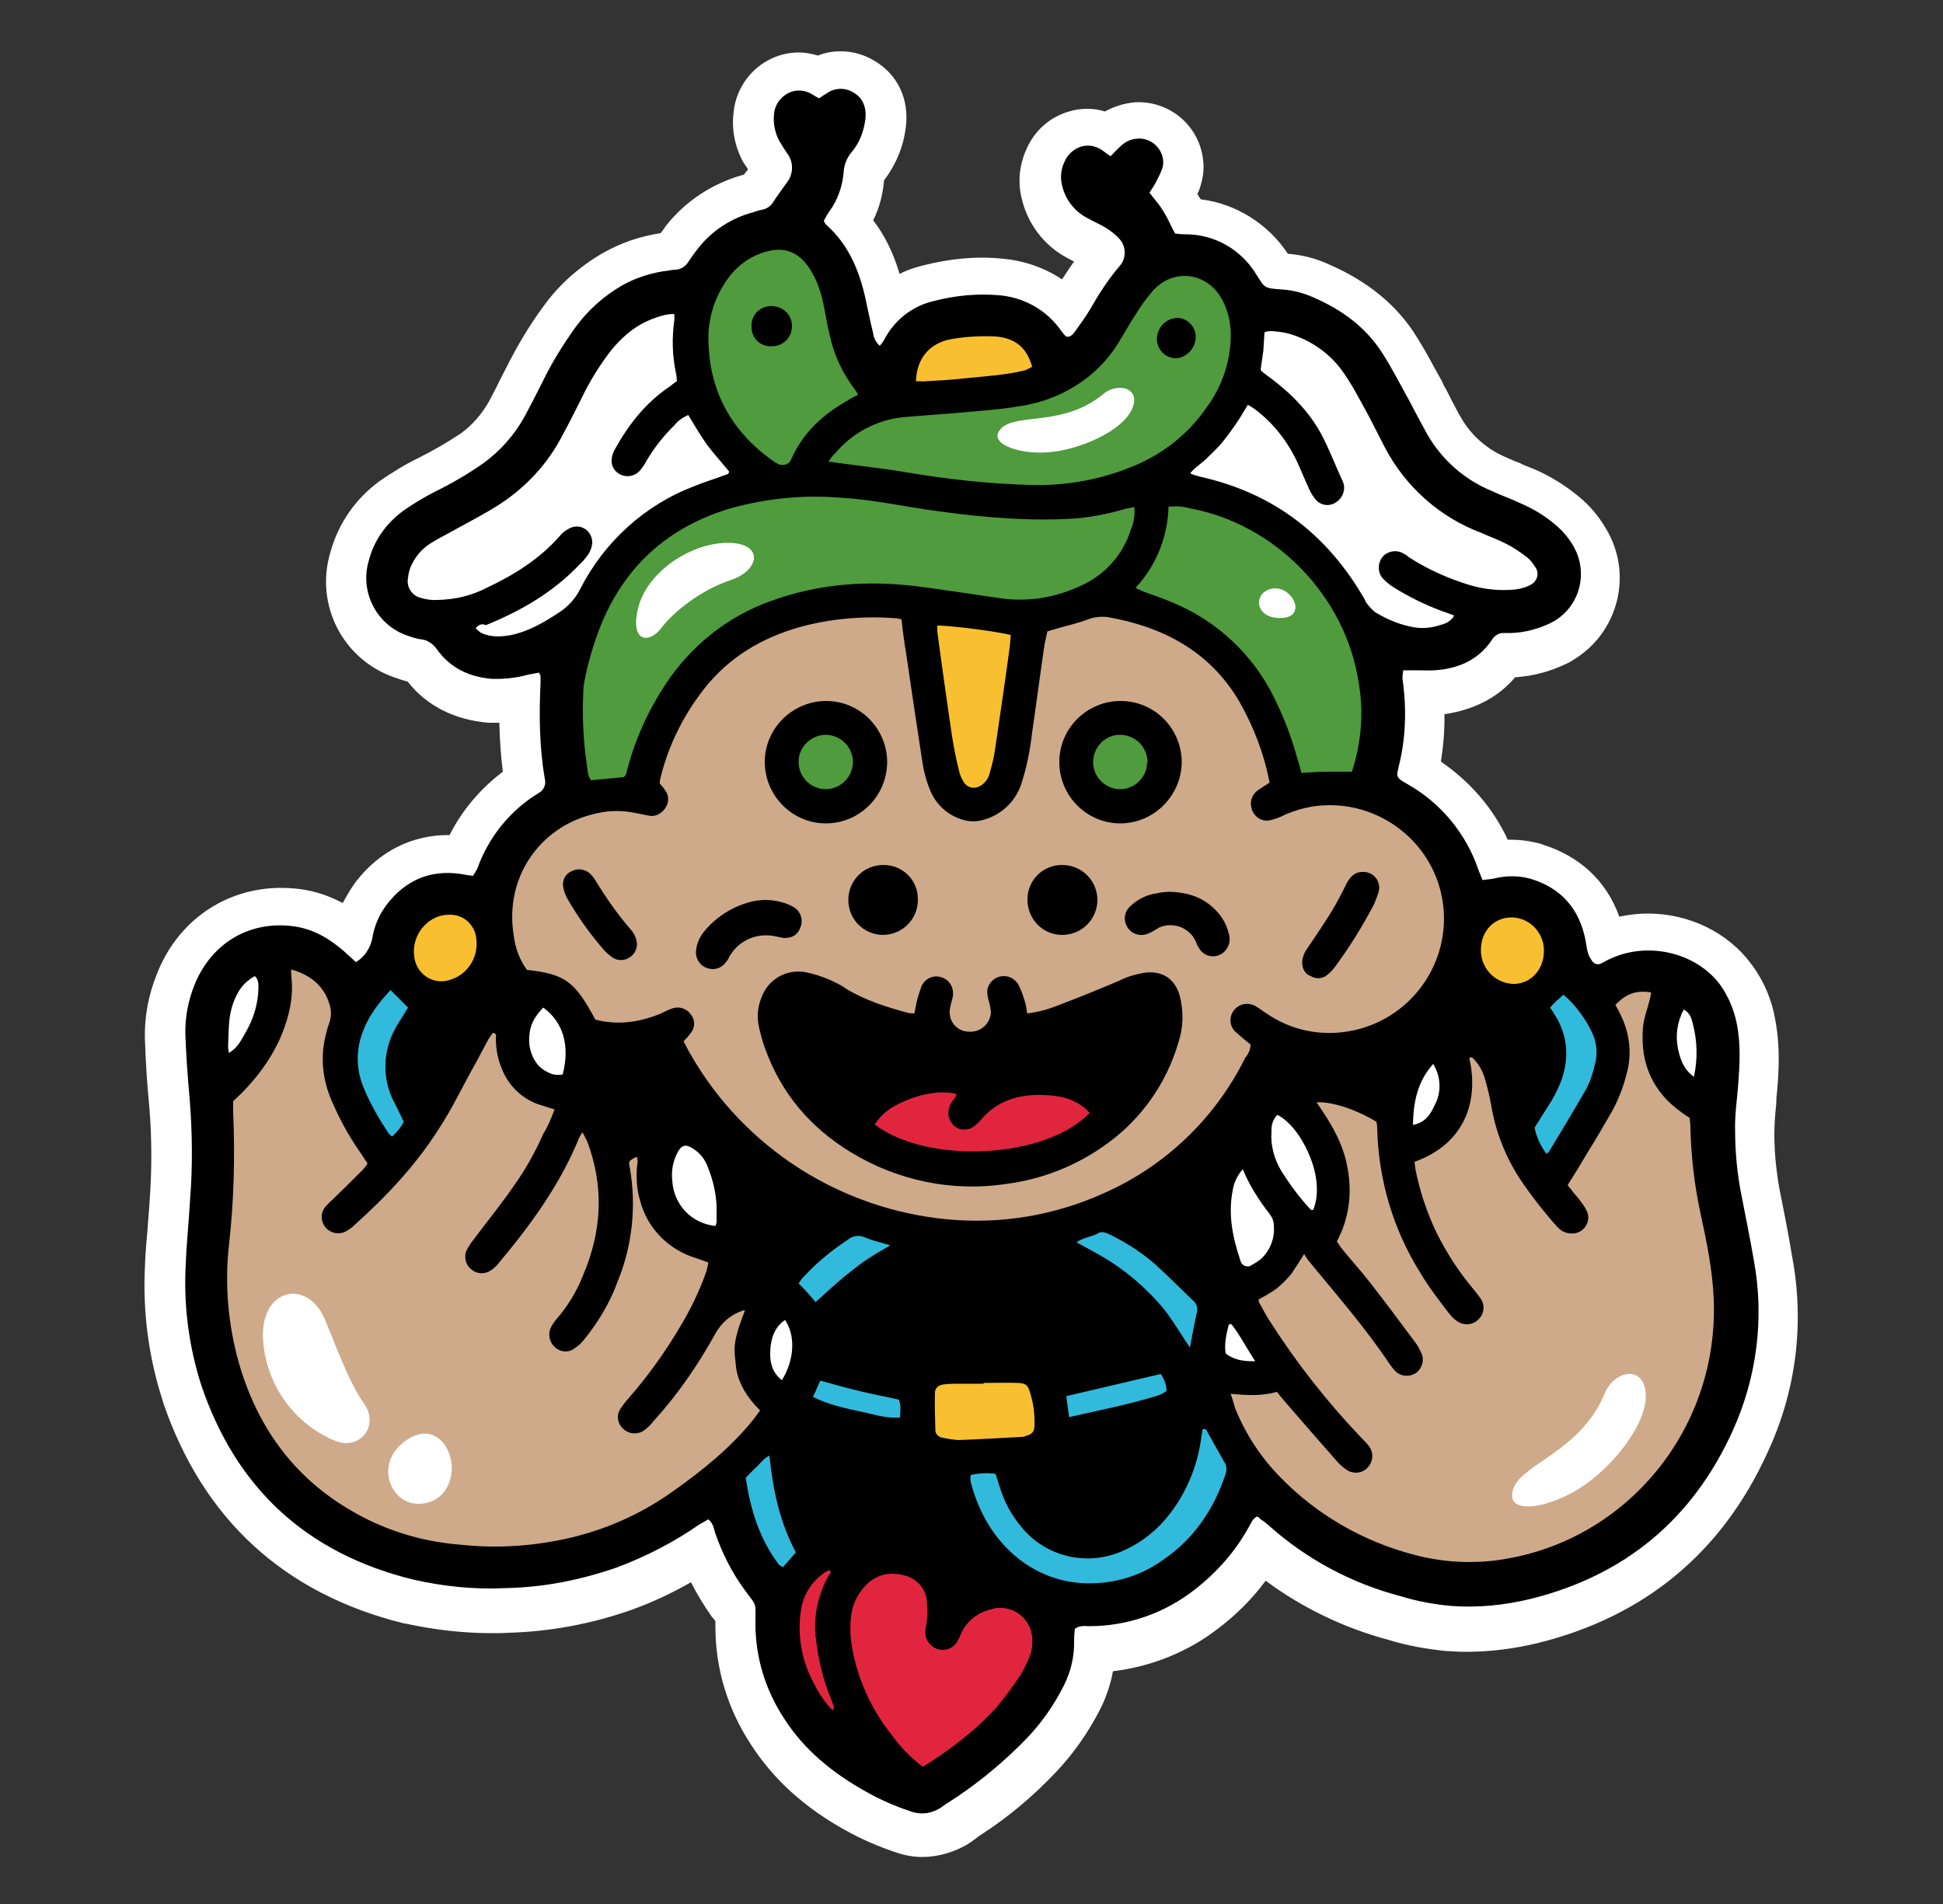 <?xml version="1.0" encoding="utf-8"?>
<!-- Generator: Adobe Illustrator 27.2.0, SVG Export Plug-In . SVG Version: 6.00 Build 0)  -->
<svg version="1.1" id="Livello_1" xmlns="http://www.w3.org/2000/svg" xmlns:xlink="http://www.w3.org/1999/xlink" x="0px" y="0px"
	 width="500px" height="490px" viewBox="0 0 500 490" style="enable-background:new 0 0 500 490;" xml:space="preserve">
<rect x="0" y="0" width="500" height="490" fill="#333333" stroke="none"/>
<style type="text/css">
	.st0{fill:#FFFFFF;}
	.st1{fill:#CEAA8A;}
	.st2{fill:#4F9B3D;}
	.st3{fill:#E2253E;}
	.st4{fill:#31BADC;}
	.st5{fill:#F8C031;}
</style>
<g>
	<path class="st0" d="M237.3,477.9c-2.2,0-4.4-0.4-6.5-1.1c-4.5-1.5-9-3.4-13.1-5.7c-10.7-5.9-18.7-13.2-24.5-22.2
		c-5.9-9-9.1-19.4-9.1-30.2c0-0.6,0-1.1,0-1.5c-0.3-0.4-0.6-0.8-0.9-1.1c-2-2.8-3.8-5.8-5.4-8.9c-4.9,2.8-10,5.2-15.3,7.1
		c-10.2,3.6-20.9,5.6-31.7,5.9c-1.4,0.1-2.9,0.1-4.3,0.1c-7.4,0-15-0.9-22.3-2.5H104c-30.8-7.6-51.7-26.7-62-56.8v-0.1
		c-3.7-11.3-5.3-23-4.7-35c0.1-3.3,0.4-6.7,0.7-9.9v-0.2c0.2-2.1,0.3-4.3,0.5-6.5v-0.2c0.6-8.1,0.6-16.4-0.1-24.5
		c-0.5-5.1-0.9-10.7-1.1-17c-0.2-5.8,0.9-11.6,3.1-17c5.3-13.6,17.6-22.1,31.9-22.1c1.6,0,3.2,0.1,4.9,0.3c3.8,0.5,7.4,1.7,11,3.6
		c1-1.9,2.1-3.7,3.3-5.4c6.1-7.9,14.4-12.1,23.9-12.1c0.1,0,0.2,0,0.3,0c3.2-6.4,8-12,13.7-16.3c-0.5-3.9-0.8-8-0.9-12.6
		c-0.2,0-0.4,0-0.5,0c-0.7,0-1.3,0-2,0h-0.3c-8.6-0.7-15.9-4.3-20.8-10.6c-1.2-0.3-2.4-0.7-3.5-1.1C88.2,169.7,81,155.6,85,142.2
		c2-7.4,6.5-13.9,12.7-18.4c3.2-2.2,6.4-4.2,9.7-5.8c3.8-1.9,7.5-4,11.1-6.4c3.1-2.2,5.6-5.2,7.4-8.4c1.1-2.1,2.3-4.4,3.4-6.7l1-1.9
		c2.7-5.4,5.8-10.7,9.5-15.7c4-5.6,9.2-10.2,15.2-13.7c4.7-2.7,9.7-4.4,15-5.2c0.5-0.6,0.9-1.2,1.3-1.8c5-6.4,12-11,19.9-13.2
		l0.3-0.1c0.3-0.5,0.7-0.9,1-1.3c-0.3-0.5-0.7-1.1-1-1.5l-0.2-0.3c-2.2-4-3.1-8.5-2.5-13c0.5-5.4,3.8-10.5,8.7-13.2
		c2.5-1.4,5.3-2.1,8.1-2.1c1.6,0,3.2,0.3,4.9,0.8c1.9-0.8,3.9-1.1,5.9-1.1c3.1,0,6.1,0.9,8.7,2.5c5.9,3.5,8.9,9.8,8,17
		c-0.6,5-2.5,9.6-5.6,13.7c-0.3,3.6-1.2,7.1-2.8,10.3c3,3.9,5.2,8.4,6.8,13.8c2.1-1.1,4.3-1.8,6.5-2.3c4.8-1.2,9.8-1.9,14.8-1.9
		c1.8,0,3.6,0.1,5.4,0.3c5.4,0.5,10.6,2.3,15.1,5.3c1-1.5,2-3.1,3.1-4.6c-0.7-0.3-1.3-0.7-2.1-1.1c-5.8-3.2-9.9-8.7-11.4-15.2
		c-1-4.1-0.6-8.4,1.1-12.3c2-4.9,6.1-8.6,11.1-10c1.5-0.5,3.1-0.7,4.7-0.7c1.5,0,3.1,0.2,4.5,0.7c2.2-1.2,4.6-2,7.1-2.3
		c0.6-0.1,1.1-0.1,1.6-0.1c8.5,0,15.7,6.4,16.6,14.9c0.3,2.3,0,4.5-0.7,6.7l-0.1,0.4c-0.2,0.6-0.4,1.1-0.7,1.6
		c0.1,0.1,0.1,0.2,0.2,0.3c0.2,0.4,0.4,0.7,0.7,1.1c9.1,1.1,17.4,6.4,22.4,14c3.7,0.3,7.3,1.2,10.7,2.8c9.7,4.2,17.4,10.4,22.4,18.5
		c2.1,3.3,3.9,6.7,5.6,9.8c0.6,1,1.1,1.9,1.5,2.9c0.8,1.3,1.4,2.7,2.1,4c0.8,1.4,1.5,3,2.4,4.4c2.6,4.5,6.8,8.1,11.7,10.1l0.2,0.1
		c1.1,0.5,2.3,1,3.4,1.4l0.1,0.1c1.1,0.5,2.2,0.9,3.2,1.3c4.2,1.8,8.1,4.2,11.7,7.2c2.8,2.3,5.1,5.1,6.9,8.2
		c7,11.6,3.2,26.7-8.4,33.7c-0.6,0.4-1.1,0.7-1.8,1c-4.1,2-8.6,3.2-13.2,3.5c-4.5,5.3-10.7,8.4-18.2,9.5c0.1,4.1-0.3,8.2-0.9,12.2
		c7.4,5.1,13.4,11.9,17.2,20.1c0.3,0,0.5,0,0.8,0c2.7,0,5.3,0.4,7.8,1.1l0.2,0.1c9.7,3,16.6,9.4,19.9,18.6c2.4-0.5,4.9-0.8,7.3-0.8
		c10.7,0,20.8,4.9,26.8,13.2l0.1,0.1c3,4.1,5.1,9,5.9,13.9c1.3,6.7,1,13.1,0.5,18.6c-0.1,0.9-0.2,1.8-0.2,2.7v0.3
		c-0.3,2.9-0.5,5.5-0.5,8c0,4.7,0.5,9.5,1.3,14c1.1,5.5,2.3,11.5,3.3,17.6c3.2,17.1,1,34.6-6.4,50.4c-11.7,25.7-31.6,42.1-58.9,48.9
		c-6.1,1.5-12.4,2.3-18.7,2.3l0,0c-1.6,0-3.2-0.1-4.8-0.2h-0.2c-5.1-0.5-10.1-1.4-15-2.9c-11.2-3-22.1-8.2-31.5-15.2
		c-3.4,4.6-7.5,8.7-12.1,12.2c-7.8,6.1-17.3,9.9-27.2,11.1c-0.6,3.3-1.7,6.6-3.2,9.6c-3.1,6.1-7,11.7-11.7,16.6
		c-5.7,6-12.1,11.4-19.1,15.9c-0.5,0.3-1,0.7-1.5,1.1c-0.8,0.6-1.5,1.1-2.2,1.5C245.3,476.7,241.4,477.9,237.3,477.9L237.3,477.9z"
		/>
	<g id="Raggruppa_123-2">
		<path class="st1" d="M251,317.3c-2.4,0-4.9-0.1-7.4-0.3c-28.5-2.7-54-19-68.3-43.7c-0.4-0.7-0.8-1.4-1.2-2.1
			c-0.2-0.5-0.5-1-0.8-1.4l-1.2-2l1.6-1.6c0.6-0.6,1.1-1.2,1.6-1.9c0.2-0.3,0.2-0.8,0-1.2c-0.2-0.3-0.6-0.6-1-0.6
			c-0.1,0-0.2,0-0.3,0c-0.5,0.2-1,0.4-1.6,0.7c-0.5,0.2-1,0.5-1.5,0.7c-4.2,1.7-8.1,2.6-11.9,2.6c-2.3,0-4.6-0.3-6.8-1l-1.2-0.4
			l-0.6-1.1c-4.9-9.1-6.4-10.3-15.3-11.2l-1.3-0.1l-0.8-1.1c-2.2-3-3.6-6.6-4-10.2c-2.9-18,8.8-30.9,22-34.4c2.3-0.7,4.8-1,7.4-1
			c1.7,0,3.5,0.2,5.3,0.5l0.1,0l0.1,0c1,0.3,2,0.5,3,0.6l0.1,0l0.1,0c0.1,0,0.1,0,0.2,0c0.4,0,0.8-0.2,1.1-0.6l0.1-0.1
			c0.2-0.3,0.2-0.8,0-1.1l-0.1-0.1l-0.1-0.1c-0.2-0.2-0.4-0.5-0.6-0.8c-0.2-0.2-0.4-0.4-0.5-0.6l-0.7-0.8v-1c0-0.4-0.1-1,0.1-1.7
			c2.2-9.5,6.7-18.6,13.2-26.2c6.7-7.8,15.7-13.2,26.8-15.9c5.8-1.4,11.7-2.1,17.8-2.1c2,0,4,0.1,6,0.2l0.1,0l0.1,0
			c0.6,0.1,1.2,0.2,1.7,0.3l2.1,0.4l0.3,2.1c0.1,1,0.3,2.1,0.4,3.1c0.3,1.9,0.6,3.9,0.8,5.9l0,0.1c1.4,9.4,2.8,19.1,4.3,28.5
			c0.3,1.7,0.9,3.6,1.7,5.9c1.1,3,3.9,5.3,7,5.8l0.1,0c0.4,0.1,0.8,0.1,1.2,0.1c0.5,0,1-0.1,1.4-0.2l0.1,0l0.1,0
			c3.6-0.9,6.5-3.7,7.7-7.2c1.3-3.9,2.2-8.2,2.7-12.7l0-0.1c0.5-3.7,1.1-7.5,1.6-11.3c0.5-3.8,1.1-7.6,1.6-11.4l0-0.1
			c0.2-1,0.4-2.1,0.7-3.5l0.4-1.7l1.7-0.5c0.3-0.1,0.6-0.2,0.9-0.3c0.3-0.1,0.7-0.2,1.1-0.3c0.9-0.2,1.7-0.5,2.6-0.7
			c1.9-0.5,3.6-1,5.3-1.6c1.5-0.7,3.2-1,5.1-1c0.5,0,1.1,0,1.7,0.1l0.2,0c16.5,2.8,28.6,10.5,36,23.1c4,7,6.7,14.3,8.2,21.9l0.4,1.9
			l-1.6,1.1c-0.5,0.4-1.1,0.7-1.6,1c-0.4,0.3-0.9,0.6-1.3,0.9c-0.5,0.3-0.7,1-0.5,1.5c0.2,0.6,0.7,0.8,1.2,0.8c0.1,0,0.2,0,0.3,0
			l0.2,0c1-0.4,2.1-0.8,3-1.2c4.1-1.8,8.4-2.7,12.8-2.7c12.9,0,24.6,7.7,29.7,19.5c3.4,7.9,3.5,16.7,0.3,24.7
			c-3.2,8-9.3,14.3-17.2,17.7c-2.2,1-4.6,1.7-7.4,2.2c-1.8,0.3-3.6,0.5-5.4,0.5c-6.4,0-12.6-1.9-18-5.5c-0.3-0.2-0.6-0.4-0.9-0.6
			c-0.6-0.4-1.1-0.7-1.7-1.1c-0.3-0.2-0.5-0.2-0.8-0.2c-0.3,0-0.6,0.1-0.9,0.4c-0.3,0.3-0.3,0.7-0.3,0.9c0,0.2,0.1,0.5,0.3,0.7
			l0.2,0.2l0.2,0.2c0.6,0.7,1.7,1.6,2.9,2.5l1.2,0.9v1.5c0,1.8-0.7,3.3-1.3,4.3c-0.1,0.2-0.2,0.4-0.3,0.6
			c-7.9,16.2-21.4,29-37.9,36.3C274.6,314.8,262.8,317.3,251,317.3z M199.9,268.7c3.7,10.7,10.5,19,20.8,25.2
			c8.8,5.5,19.1,8.4,29.6,8.4c2.8,0,5.5-0.2,8.3-0.6c9-1.1,17.6-4.6,25.1-10.1c8.2-5.9,14.2-14.5,16.9-24.1
			c1.1-3.4,1.2-6.9,0.5-10.2c-0.7-2.8-2.3-4.1-4.8-4.1c-0.4,0-0.8,0-1.3,0.1c-2.2,0.5-3.9,1.1-5.5,1.8l-0.1,0.1
			c-5.2,2.2-10.6,4.4-15.9,6.4c-3,1.2-5.9,1.9-8.7,2.2l-2.8,0.3l-0.4-2.8c-0.2-1.3-0.4-2.4-0.6-3.5c-0.3-0.9-0.7-2-1.3-3.1
			c-0.2-0.3-0.6-0.4-0.9-0.4c-0.2,0-0.5,0.1-0.7,0.2l-0.1,0.1l-0.1,0.1c-0.1,0-0.2,0.1-0.3,0.5c0,0.6,0.1,1.1,0.2,1.7
			c0.4,1.3,0.6,2.4,0.7,3.6l0,0.2l0,0.2c-0.3,4.3-3.9,7.7-8.2,7.7c-0.2,0-0.3,0-0.5,0c-2.2-0.1-4.2-1-5.7-2.6
			c-1.5-1.6-2.2-3.6-2.2-5.8v-0.4l0-0.3c0.2-1.2,0.4-2.2,0.7-3.3c0.2-0.8-0.1-1.6-0.7-1.8c-0.2-0.1-0.4-0.1-0.5-0.1
			c-0.4,0-0.9,0.2-1.2,0.8c-0.6,1.4-0.9,2.6-1.1,3.6l0,0.2l0,0.2c-0.1,0.4-0.2,0.8-0.2,1.1c-0.1,0.4-0.2,0.8-0.3,1.3l-0.5,2.3h-2.4
			c-0.7,0-1.5,0-2.2-0.2c-5.3-1.4-11.3-3.2-16.8-6.5c-1.3-0.8-2.6-1.6-4.1-2.3c-1.6-0.7-3.4-1.2-5.4-1.7c-0.4-0.1-0.7-0.1-1.1-0.1
			c-3,0-5.7,1.9-6.8,4.7c-0.8,1.9-1,4-0.5,6.2c0.3,0.9,0.5,1.8,0.8,2.8C199.5,267.4,199.7,268,199.9,268.7z M350.5,227.5
			c-0.3,0-0.7,0.1-1.2,1.1c-1.5,3-2.8,5.4-4,7.5c-1.4,2.2-2.9,4.4-4.3,6.5c-0.7,1.1-1.4,2.1-2.1,3.2l-0.1,0.1l-0.1,0.1
			c-0.4,0.5-0.6,1.1-0.7,1.7c0,0.3,0.2,0.8,0.6,0.9l0.2,0.1l0.2,0.1c0,0,0.1,0,0.2,0l0,0c0.2,0,0.3-0.1,0.4-0.1
			c0.6-0.4,1-0.8,1.4-1.4c3.9-5.2,7.1-10.4,9.9-15.9c0.5-0.9,0.8-1.7,0.9-2.5l0-0.1c0.1-0.3,0-0.6-0.2-0.9c-0.1-0.2-0.4-0.4-0.7-0.5
			C350.9,227.5,350.8,227.5,350.5,227.5z M197.2,234.7c-1.3,0-2.6,0.2-3.8,0.5c-3.8,1-7.1,3.2-9.7,6.4c-0.6,0.8-1.4,1.9-1.4,3.5
			c0,0.5,0.2,1.1,0.8,1.2l0.1,0l0.1,0c0.1,0,0.2,0,0.3,0c0.4,0,0.7-0.2,1-0.6l0.1-0.1l0.1-0.1c0-0.1,0.1-0.2,0.2-0.4
			c0.1-0.3,0.3-0.6,0.5-0.9c2.5-4.1,7.1-6.6,11.9-6.6c1,0,2.1,0.1,3.1,0.4c0.2,0,0.5,0.1,0.7,0.1c0.3,0,0.7,0.1,0.9,0.1
			c0.8,0,1.1-0.4,1.4-1c0.1-0.4-0.1-0.9-0.4-1.2c-0.6-0.4-0.9-0.6-1.3-0.7l-0.2,0l-0.2-0.1C200,235,198.6,234.7,197.2,234.7z
			 M149.1,226.9c-0.2,0-0.4,0-0.6,0.1c-0.3,0.1-0.5,0.5-0.5,0.9c0.1,0.6,0.2,1.2,0.6,1.7c2.7,4.7,5.9,9.2,9.5,13.3
			c0.4,0.5,0.6,0.7,1.2,1l0.1,0.1c0.1,0.1,0.3,0.1,0.5,0.1c0.2,0,0.4-0.1,0.5-0.1c0.2-0.2,0.5-0.5,0.5-1c0-0.6-0.3-1.2-0.6-1.6
			l-0.1-0.1l-0.1-0.1c-3.7-4.3-6.8-8.7-9.3-12.9l-0.1-0.1l0-0.1c-0.1-0.2-0.3-0.4-0.6-0.7c-0.1-0.1-0.2-0.2-0.3-0.3
			C149.6,227,149.4,226.9,149.1,226.9z M310.4,240.8l0.2,0.5c0.3,0.6,0.5,1,0.7,1.4c0.3,0.4,0.7,0.4,0.8,0.4c0.2,0,0.4,0,0.6-0.2
			l0.1-0.1l0.2-0.1l0.1-0.2l0.1-0.2c0.3-0.4,0.1-0.9,0.1-1.2l0-0.1c-0.5-1.8-1.4-3.5-2.6-4.7c-2.7-2.6-5.7-3.8-9.9-3.8
			c-0.9,0.1-1.7,0.2-2.6,0.3l-0.1,0c-1.9,0.3-3.7,1.2-5.2,2.5l-0.1,0.1c-0.5,0.4-0.6,1.2-0.1,1.8c0.2,0.2,0.6,0.4,1,0.4
			c0.2,0,0.5-0.1,0.7-0.2c0.2-0.1,0.5-0.3,0.7-0.4c0.4-0.3,1-0.6,1.7-0.9c1.4-0.6,2.8-1,4.4-1c3.8,0,7.3,2.1,9.1,5.4c0,0,0,0,0,0
			L310.4,240.8z M273.4,225.6c-1.7,0-3.2,0.6-4.3,1.8c-1.1,1.1-1.7,2.7-1.7,4.3c0.1,3.3,2.7,6,5.9,6l0.1,0c3.4-0.1,6-2.7,6-6
			c-0.1-3.3-2.7-6-5.9-6L273.4,225.6z M227.4,225.6c-3.4,0-6,2.6-6,6c0,3.3,2.6,6,5.9,6c3.4-0.2,5.9-2.8,5.9-5.9
			C233.2,228.3,230.6,225.6,227.4,225.6z M212.7,208.9c6.9,0,12.6-5.7,12.7-12.6c0-3.4-1.3-6.6-3.6-9c-2.4-2.4-5.6-3.8-9-3.8l-0.3,0
			c-6.9,0-12.6,5.7-12.7,12.6c-0.1,7,5.6,12.8,12.6,12.9h0.2L212.7,208.9z M288.4,183.4c-7.1,0-12.8,5.7-12.8,12.7
			c0,3.4,1.3,6.6,3.6,9c2.4,2.4,5.6,3.7,9.1,3.8c7,0,12.8-5.7,12.8-12.7C301.1,189.1,295.4,183.4,288.4,183.4z"/>
		<path class="st1" d="M128,401.2c-3.3,0-6.5-0.2-9.7-0.6c-7.8-0.7-15.4-2.7-22.6-5.8c-18.5-8.6-30.9-23.1-36.7-43.3
			c-2.7-9.7-3.6-20.1-2.6-31c1.1-11.7,1.5-22.9,1.1-34l0-0.1v-4l0.9-0.9c0.4-0.4,0.7-0.7,1.1-1.1c0.3-0.3,0.7-0.7,1.1-1
			c6.2-6.3,10-13,11.6-20.4c0.4-2.1,0.5-4.5,0.4-6.9c-0.1-0.9-0.1-1.6-0.1-2.4v-3.9l3.7,1c6,1.5,10.3,5.3,11.9,10.6
			c0.8,2.2,0.8,4.5,0.1,6.8c-0.5,1.4-0.8,2.6-1,3.6c-1.1,4.9-0.5,10.1,1.5,14.6c1.8,4.2,4.1,8.3,6.6,12.1c0.4,0.5,0.7,1.1,1.1,1.6
			c0.4,0.6,0.7,1.1,1.2,1.7l1.3,1.8l-1.3,1.8c-0.6,0.8-1.1,1.4-1.6,2.1l-0.2,0.2c-1.3,1.3-2.5,2.5-3.8,3.7c-1.2,1.2-2.4,2.4-3.6,3.6
			l-0.1,0.1c-0.7,0.6-1.1,1.1-1.6,1.6c-0.2,0.2-0.2,0.6-0.2,0.9c0,0.2,0.1,0.5,0.4,0.8l0.1,0.1c0.3,0.3,0.9,0.3,1.2,0.1
			c0.7-0.4,1.2-0.8,1.8-1.4c9.3-8.5,15.9-16.1,20.9-23.8c2.1-3.3,4-6.9,5.9-10.3c1.1-2.1,2.3-4.3,3.6-6.4c0.5-0.9,1-1.9,1.5-2.9
			c0.5-1,1.1-2,1.6-3.1c0.3-0.5,0.5-0.9,0.8-1.3c0.2-0.3,0.4-0.5,0.5-0.8l1.1-1.8l2.1,0.4c1.7,0.3,3.6,1.7,3.3,4.4
			c0,2.4,0.5,4.7,1.3,6.7l0,0.1c1.5,3.6,4.5,6.4,8.4,7.5l0.4,0.1l0.3,0.2c0.2,0.1,0.9,0.3,1.7,0.5l3.5,0.9l-1.6,4.3
			c-0.7,1.9-1.3,3.6-2.1,5.2c-2.1,4.8-4.8,9.6-8.1,14.2c-2.2,3-4.4,6-6.6,8.9c-1.1,1.5-2.2,2.9-3.3,4.4c-0.8,0.9-1.2,1.7-1.8,2.6
			c-0.2,0.4,0,0.9,0.3,1.1c0.6,0.5,1.1,0.4,1.5,0.2c0.7-0.5,1-0.8,1.3-1.2l0.1-0.1c6.8-8,15.2-18.7,20.2-31.4l0.2-0.4
			c0.1-0.1,0.2-0.3,0.3-0.5c0.2-0.4,0.5-0.9,0.8-1.3l2.6-3.5l2.3,3.7c0.6,1,1.1,1.8,1.5,2.8c4.5,12.1,4.2,24.5-1.1,36.8
			c-1.7,4.2-4.1,8.3-7.4,12.1l-0.2,0.2c-0.3,0.3-0.6,0.8-0.9,1.5c-0.2,0.4,0.1,0.9,0.4,1.2l0.1,0.1c0.3,0.3,0.9,0.3,1.3,0.1
			c0.6-0.4,1.2-0.9,1.7-1.5c3.7-4.3,6.4-9.1,8.2-14.1l0-0.1c3.6-9,4.6-18.5,3-27.6c-0.5-3.5,0.3-4.6,3.2-6.1l2.6-1.4l1.5,2.6
			c0.9,1.6,0.7,3.2,0.5,4.1c0,0.1,0,0.3-0.1,0.4c-0.3,2.6,0,5.2,0.8,7.7c1.6,5.6,5.7,10.1,11.1,12.1l0.2,0.1c1.2,0.5,2.5,1,4.3,1.5
			l2.6,0.8l-0.5,2.7c-0.2,1.2-0.5,2.1-0.8,3.2c-1.6,4.9-3.9,9.6-6.8,14.2c-4,6.8-8.7,13.3-13.7,19l-0.1,0.1c-0.6,0.6-1,1.2-1.5,2
			c-0.3,0.5-0.3,1.2,0.1,1.4l0.1,0.1c0.4,0.3,1.1,0.3,1.7,0c0.7-0.5,1.2-1,1.7-1.7l0.1-0.1c5.9-6.8,11.1-14.2,15.5-22
			c1.9-3.6,5.1-6.2,9.1-7.4l0.4-0.1h0.4c0.3,0,0.6,0,0.8,0.1h4l-1.7,4.1c-2.8,6.9-2.6,8.9-2.3,10.8c0.1,0.4,0.1,0.9,0.1,1.3
			c0.2,3.5,1.9,6.8,5.4,10.3l1.9,1.9l-1.6,2.1c-0.3,0.3-0.5,0.6-0.7,0.9c-0.3,0.5-0.7,1-1.2,1.6c-6.1,7.6-13.7,13.6-21.1,18.8
			c-8.1,5.8-17.1,9.9-26.9,12.4C141.8,400.3,134.8,401.2,128,401.2z"/>
		<path class="st1" d="M378.5,405.1c-5.1,0-10.2-0.7-15.1-2c-13.4-3.4-25.7-10.5-35.5-20.5c-5.4-5.4-9.7-12-12.5-18.9
			c-0.8-1.4-1.1-2.7-1.5-4l-1.3-4.5l4.5,0.5c4.2,0.5,7.7,0.6,11.1-0.2l1.9-0.5l1.6,2c0.6,0.8,1.2,1.5,1.8,2.2
			c4.5,5.2,8.9,10.2,13,14.9c0.6,0.7,1.4,1.4,2.2,1.9c0.4,0.3,1.1,0.2,1.4-0.2l0.1-0.1c0.4-0.5,0.3-1.1,0-1.6
			c-0.5-0.6-0.9-1.1-1.6-1.7c-9-9.4-17.1-19.7-24.1-30.7c-0.8-1.1-1.4-2.3-2.1-3.5c-0.2-0.4-0.5-0.9-0.7-1.3l-0.1-0.3l-0.1-0.3
			c-0.3-0.8-0.3-1.3-0.3-1.7v-1.8l2.1-1.1c1.3-0.7,2.5-1.3,3.5-2.1c1.1-0.8,2.3-2,3.4-3.4l0.6-0.8c0.9-1.3,1.7-2.5,2.4-3.7l2.7-5.4
			l2.7,5.4c0.1,0.2,0.3,0.5,0.5,0.8c0.1,0.1,0.2,0.3,0.3,0.4c1.4,1.7,2.8,3.4,4.2,5.1c5.8,6.9,11.7,14.1,16.8,21.8l0.1,0.1
			c0.2,0.3,0.4,0.6,0.6,0.8l0.1,0.1c0.4,0.4,1.2,0.6,1.7,0.3c0.3-0.3,0.6-0.8,0.3-1.5c-0.4-0.8-0.9-1.6-1.5-2.5
			c-4.1-5.5-8.3-11-11.4-15.1c-1.6-2-3.2-3.9-4.9-5.9c-0.8-1-1.6-1.9-2.4-2.9c-0.4-0.5-0.7-1-1-1.4l-1.3-1.9l0.9-1.6
			c2.7-5,3.6-10.9,2.5-16.7c-1-6.1-4.2-11.2-7.5-15.9l-2.9-4.1l5-0.6c4.4-0.5,11.7,1.8,17.4,5.5l1.1,0.7l0.3,1.6
			c0.1,0.6,0.2,1.2,0.2,1.8c0.2,12.6,3.8,24.9,10.5,35.5c1.5,2.3,3.2,4.7,4.9,7c0.8,1.1,1.6,2.2,2.4,3.3c0.5,0.7,1,1.1,1.6,1.5
			c0.4,0.3,1.1,0.3,1.4-0.1l0.2-0.2c0.4-0.3,0.4-1,0.2-1.6c-0.5-0.8-1-1.5-1.7-2.1l-0.1-0.1c-3.9-4.9-7.2-9.9-9.7-14.9
			c-2.8-5.7-4.8-11.6-5.8-17.4c-0.1-0.4-0.1-0.7-0.1-1.1c0-0.2,0-0.4-0.1-0.6l-0.4-2.5l2.3-0.9c14.6-5.3,13.4-18,12.2-23.2l-0.5-2
			l1.6-1.2c0.3-0.2,3.1-2.1,5.5,1.1c1.5,1.8,2.6,3.9,3.2,6.1c0.8,2.3,1.2,4.5,1.6,6.6c1,6.4,3.5,12.7,7.1,18.2
			c3.1,4.6,6.1,8.5,9.2,11.8l0.1,0.2c0.1,0.2,0.3,0.3,0.3,0.3l0.4,0.2c0.6,0.4,1.3,0,1.5-0.2c0.4-0.3,0.5-0.9,0.3-1.3
			c-0.6-0.9-1-1.6-1.5-2.3l-0.1-0.1c-0.1-0.2-0.3-0.4-0.6-0.7c-0.3-0.3-0.6-0.7-1-1.1c-0.5-0.6-0.9-1.2-1.5-1.9l-1.1-1.6l1-1.7
			c1.5-2.5,2.9-4.8,4.4-7.2l0.8-1.4c1-1.7,2.1-3.5,3.2-5.3c1.1-1.8,2.1-3.6,3.2-5.3c1.7-3.2,2.7-5.9,3.3-8.5l0-0.1
			c1.2-4.5,0.7-9.1-1.3-12.9c-0.1-0.2-0.2-0.4-0.3-0.6c-0.2-0.4-0.4-0.8-0.6-1.2l-0.1-0.2c0-0.1-0.1-0.1-0.1-0.2l-1.8-1.8l2-2.1
			c3.4-3.7,6.9-4.9,11.8-4.1l2.9,0.5l-0.4,2.9c-0.1,0.4-0.2,0.8-0.2,1.2c-0.1,0.2-0.1,0.5-0.2,0.8l-0.1,0.3
			c-0.2,0.7-0.4,1.4-0.6,2.1c-0.5,1.5-0.9,3-1,4.4c-0.7,8.3,2.2,14.6,8.8,19.3c0.2,0.1,0.4,0.3,0.7,0.5c0.3,0.2,0.6,0.5,1.1,0.7
			l1.2,0.8l0.2,1.4c0.1,0.9,0.2,2,0.2,3c0.1,6.7,0.9,13.5,2.4,20.8l0.5,2.3c1.4,6.8,2.8,13.7,3.1,20.8c0.6,16.4-4.6,32.4-14.7,45.2
			c-10,12.6-24.1,21.3-39.7,24.4C386.1,404.7,382.3,405.1,378.5,405.1z M413.6,260.5L413.6,260.5L413.6,260.5z"/>
		<path class="st2" d="M150.2,203.8l-1-1.6c-1-1.6-1.5-3.5-1.5-5.3c-0.8-6.3-1.1-12.6-0.9-18.9c0-1.1,0.1-2.2,0.4-3.4
			c1.1-5.5,2.5-10.3,4.3-14.6c6.6-16.5,18.7-27.4,35.9-32.3c9.3-2.5,19.1-3.4,29.1-2.7c5.5,0.4,11,1.3,16.2,2.1c3,0.5,6.1,1,9.1,1.4
			c13.8,1.9,24.9,2.5,34.8,1.8c4.4-0.4,8.1-1.1,11.6-2.3l0.2-0.1c0.6-0.1,1.1-0.2,1.7-0.4c0.3-0.1,0.6-0.1,0.9-0.2l3.2-0.6l0.3,3.3
			c0.2,2.5-0.1,4.9-1.1,7.1c-2.3,7.2-7.6,13.1-14.6,16.2c-6.9,3.2-14.8,4.4-22.6,3.3c-2.5-0.4-4.9-0.7-7.3-1.1
			c-4.4-0.7-9-1.3-13.6-1.9c-13.3-1.7-25.3-0.5-36.4,3.6c-10.5,3.8-19.4,10.8-25.6,20.3c-4,6.1-7.1,13-9.2,20.4
			c-0.1,0.3-0.1,0.5-0.2,0.7c0,0.2-0.1,0.3-0.1,0.5c0,0.3,0,0.5,0,0.7c-0.2,1.5-1.3,2.3-1.6,2.5l-0.6,0.4l-0.8,0.1L150.2,203.8z"/>
		<path class="st2" d="M266.8,127.9c-0.7,0-1.4,0-2.1,0c-11.8-0.4-22.4-1.5-32.5-3.3c-4.9-0.9-9.8-1.6-15.1-2.2
			c-1.4-0.2-2.8-0.4-4.2-0.5l-5.1-0.7l3.1-4.1c0.5-0.6,0.8-1.2,1.1-1.6l0.1-0.2l0.2-0.2c4.9-5.7,11.7-9.4,19.2-10.4
			c3.9-0.5,7.8-0.8,11.6-1c1.5-0.1,3.1-0.2,4.6-0.3c1.4-0.2,2.9-0.3,4.4-0.4c3.2-0.3,6.2-0.6,9.2-1c6.4-0.9,12.3-3.5,17.1-7.3
			c2.3-1.9,4.6-4.5,6.7-7.6c0.7-1.1,1.4-2.3,2.2-3.6c0.8-1.3,1.5-2.5,2.3-3.7c1.1-1.8,2.4-3.4,3.6-5.1c0.3-0.4,1-1.3,1-1.3L294,73
			c2.8-3.2,6.4-4.9,10.4-4.9c5.2,0,9.8,2.9,12.5,7.9c2.5,4.8,3.1,10.1,2,15.9c-0.9,5.2-3.1,10.3-6.3,14.9
			c-4.9,7-11.6,12.4-19.4,15.8C284.9,126.1,275.7,127.9,266.8,127.9z M303,84.9c-1.5,0-2.3,1.2-2.3,2.4c0,1.1,0.9,2,2,2
			c1,0,2.1-1.3,2.2-2.6C304.9,85.8,304.1,84.9,303,84.9L303,84.9z"/>
		<path class="st0" d="M128.3,166.2c-1.5,0-3.2-0.2-4.8-0.9c0,0,0,0,0,0c-1,0-1.9-0.4-2.9-1.1l-2.5-1.9l1.9-2.4
			c1.3-1.5,2.8-2,3.7-2.2c0.2-0.1,0.4-0.1,0.5-0.2c9.7-3.8,17.2-8.7,23.1-15c0.9-0.9,1.4-1.5,2-2.3c0.3-0.4,0.4-0.8,0.4-1l0-0.1
			c0-0.6-0.4-1.1-1-1.2c-0.4,0-0.5,0.1-0.6,0.1c-0.8,0.5-1.3,0.9-1.7,1.4c-4.9,5.5-11.1,9.9-19.6,13.9c-4.4,2.2-9.1,3.4-14,3.5
			c0,0,0,0,0,0c-1.6,0-3.3-0.2-4.9-0.6c-1.9-0.4-3.5-1.5-4.6-3.2c-1.1-1.6-1.4-3.6-1.1-5.5c0.2-1.5,0.7-3,1.3-4.4l0-0.1
			c1.4-2.8,3.6-5.1,6.6-6.8c0.9-0.6,2-1.1,2.9-1.6c0.9-0.5,1.8-1,2.6-1.5c1.5-0.9,3-1.7,4.5-2.5c2.4-1.3,4.8-2.6,7.1-4.1
			c6.3-4.1,11.5-9.8,14.9-16.4c0.8-1.4,1.5-2.8,2.2-4.2c0.9-1.7,1.8-3.5,2.7-5.3c1.9-3.8,4.2-7.7,7.3-12.1c2-2.8,4.5-5.2,7.4-7.2
			c2.8-1.8,5.7-3.1,8.5-3.8c0.8-0.2,1.6-0.2,2.2-0.3c0.2,0,0.5,0,0.8-0.1l3.3-0.4v3.4c0,0.2,0,0.4,0,0.6c0,0.5,0.1,1-0.1,1.7
			c-0.6,4.1-0.4,8.2,0.4,12c0.2,0.7,0.2,1.4,0.3,2c0,0.2,0,0.4,0.1,0.7l0.2,1.6l-1.2,1c-0.6,0.5-1.3,1.1-2.2,1.6
			c-5,3.4-9.1,8.2-13,15c-0.3,0.6-0.5,1-0.5,1.5c0,0.4,0.2,0.8,0.6,1l0.2,0.1c0.3,0.1,0.7,0,1.1-0.3c0.5-0.6,0.9-1.2,1.4-2
			c2.1-3.5,4.6-6.8,7.8-9.9c1.1-1.2,2.4-2.2,4.2-3.2l2.5-1.3l1.5,2.4c0.4,0.6,0.8,1.2,1.1,1.9c1.2,2,2.3,3.8,3.6,5.6
			c1,1.5,2.3,2.9,3.6,4.4c0.7,0.8,1.3,1.5,2,2.3l0.7,0.8v1.1c0,0.7-0.2,3.1-3.1,3.8l-0.1,0c-0.7,0.2-1.3,0.5-2,0.7
			c-1.9,0.6-3.8,1.3-5.4,2l-0.2,0.1c-12.1,4.8-22,13.7-27.8,25.1c-1.3,2.7-3.5,5.1-6.4,7.1c-4.4,2.9-8.3,5.3-13.3,6.3
			C131.3,165.9,129.8,166.2,128.3,166.2z"/>
		<path class="st0" d="M366.5,164.6c-1.3,0-2.7-0.1-4-0.4c-3.7-0.9-7-2.3-9.8-4.1l-0.2-0.1c-1.1-0.8-1.9-1.7-2.6-2.7
			c-0.3-0.4-0.5-0.8-0.6-1c0-0.1-0.1-0.1-0.1-0.2l-0.1-0.1c-9.3-16.2-22.8-26.3-40.3-30.1c-0.7-0.1-1.2-0.3-1.7-0.5l-0.3-0.1
			c-0.3-0.1-0.6-0.2-0.8-0.4l-0.1-0.1l-3.8-1.3l2.3-3.3c0.9-1.4,2.1-2.3,3.2-3.1c0.5-0.4,1-0.8,1.4-1.1c0.3-0.3,0.7-0.7,1-1
			c1-1,2-2,2.8-2.9c1.2-1.4,2.3-2.8,3.1-4.2l0.1-0.2c0.6-0.8,1.2-1.8,1.8-2.9c0.4-0.7,0.8-1.3,1.2-2l1.4-2.2l2.4,1
			c0.8,0.4,1.4,0.8,1.9,1.1l0.5,0.3c5.5,4.1,9.8,9.7,12.5,16.1c0.3,0.8,0.6,1.5,1,2.2c0.5,1.2,1,2.4,1.5,3.4l0.1,0.2
			c0.3,0.6,0.6,1.2,1,1.7c0.3,0.4,0.9,0.5,1.3,0.2c0.5-0.3,0.8-0.9,0.8-1.4c0-0.2-0.1-0.3-0.2-0.4l-0.1-0.1
			c-0.4-0.9-0.8-1.8-1.2-2.7c-1.3-2.9-2.6-6-4-8.8c-2.7-5.1-6.8-9.6-12.5-13.8c-0.4-0.3-0.7-0.5-1.1-0.8c-0.3-0.2-0.6-0.5-0.9-0.7
			l-0.4-0.3c-0.4-0.4-0.7-0.9-0.8-1.3l-0.4-0.8l0.1-0.9c0.1-0.7,0.2-1.4,0.3-2.2c0.1-0.9,0.3-1.7,0.4-2.6c0.1-0.9,0.2-1.9,0.2-3
			c0-0.5,0-1.1,0.1-1.6l0.1-2l1.9-0.6c1-0.3,1.8-0.5,2.7-0.5c1.6,0,3.4,0.3,5.4,0.8c6.5,1.9,12.1,6,15.9,11.6
			c1.7,2.5,3.2,5.3,4.6,7.9c0.6,1.1,1.2,2.1,1.8,3.2c0.9,1.7,1.7,3.3,2.5,4.9c0.5,1.1,1.1,2.1,1.6,3.2c5,9.5,13.2,16.7,23.1,20.5
			c0.6,0.2,1,0.4,1.5,0.6c1.8,0.7,3.7,1.5,5.5,2.5c1.9,1,3.7,2.2,5.4,3.5c1.2,1,2,2,2.7,3c1,1.2,1.4,2.8,1.2,4.4
			c-0.2,1.6-1,3.1-2.3,4.1c-0.4,0.3-0.7,0.5-0.9,0.6l-0.3,0.2c-1.4,0.8-3.2,1.3-4.9,1.5c-4.1,0.4-8.6,0-12.8-1.2
			c-6.1-1.8-11.8-4.3-16.7-7.7l-0.2-0.1c-0.3-0.2-0.7-0.5-1-0.7c-0.6-0.3-1.1,0-1.5,0.4c-0.3,0.4-0.3,1,0,1.5
			c0.6,0.7,1.4,1.3,2.3,1.9c3.6,2.2,7.5,4.2,11.6,5.7l0.1,0.1c0.3,0.1,0.7,0.3,1.1,0.4c0.5,0.2,1.1,0.4,1.9,0.7l3,1.2l-1.5,2.9
			c-1,2-2.8,3.4-4.9,3.9C370.2,164.3,368.3,164.6,366.5,164.6z"/>
		<path class="st2" d="M333,201.9l-0.7-2.1c-0.5-1.6-0.9-3-1.3-4.4c-1.4-5.2-3.2-9.8-5.4-14.1c-5.1-10.7-13.9-19-25-23.6
			c-1.4-0.6-2.8-1.1-4.3-1.6c-1-0.3-2-0.7-2.9-1.1c-0.8-0.1-1.4-0.4-1.9-0.7c-0.2-0.1-0.3-0.2-0.5-0.2l-3.8-1.7l2.9-3.1
			c4.8-5.2,7.6-12,7.9-19.1l0.1-2.6l2.6-0.3c2.2-0.2,4.4-0.1,6.4,0.5c23.3,4.3,42.1,23.7,45.8,47.2c1.3,8.4,0.7,16.8-1.8,24.5
			l-0.7,2.1h-8.6c-1.3,0-2.6,0.1-4,0.2c-0.8,0-1.6,0.1-2.5,0.1L333,201.9z"/>
		<path class="st3" d="M237.3,458.3l-1.6-1.3c-3.2-2.5-6-5.4-8.7-8.8c-5.5-6.8-9.1-14.8-10.7-23.6c-0.6-3-0.7-6-0.3-9.1
			c0.4-4,2.3-7.7,5.3-10.3c3.4-3.1,7.8-4,12.5-2.6c4.3,1.1,7.4,4.8,7.7,9c0.2,2,0.2,3.8,0,5.8c0,0.7-0.2,1.4-0.3,1.9
			c-0.1,0.3-0.1,0.6-0.1,0.8c0,0.8,0.6,1.4,1.5,1.5c0.5,0,1-0.3,1.2-0.7c0.2-0.3,0.4-0.8,0.6-1.1c1.7-4.3,5.7-7.6,10.3-8.6
			c5.9-1.5,12.1,2,13.6,7.9l0.4,1.9c0.3,2.4-0.1,4.8-1.1,7.1c-0.7,1.7-1.5,3.4-2.8,5.3c-2.1,3.1-4,5.7-6,8
			c-4.9,5.6-11.1,10.7-19.5,15.9L237.3,458.3z"/>
		<path class="st2" d="M201.4,122.5c-0.7,0-1.3-0.1-1.9-0.4c-0.9-0.3-1.7-0.8-2.4-1.4c-11.8-8.5-17.8-20.1-17.7-34.4
			c0.1-6.3,2.3-12.5,6.3-17.4c2.8-3.6,6.5-6.1,10.7-7.1c1.4-0.4,2.9-0.6,4.2-0.6c4.1,0,7.6,2,10.3,5.9c2,3,3.4,6.4,4.1,10
			c0.3,1.3,0.6,2.8,0.8,4.2c0.3,1.4,0.5,2.8,0.8,4.1c1,4.8,3,9.2,6,13l0.4,0.6l0.1,0.6c0,0.1,0.1,0.1,0.1,0.2
			c0.1,0.3,0.3,0.5,0.4,0.8l1,2.5l-2.3,1.3c-1.1,0.6-2,1-2.9,1.4c-6.5,3.7-10.6,8-12.9,13.5l-0.1,0.2
			C205.4,121.2,203.5,122.5,201.4,122.5z M198.6,86.1c0.7,0,1.2-0.2,1.6-0.6c0.3-0.2,0.6-0.7,0.6-1.3l0-0.1c0-0.6-0.2-1.2-0.6-1.6
			c-0.2-0.3-0.7-0.6-1.3-0.6h-1.1c-0.7,0.2-1.3,0.9-1.3,1.7l0,0.6c0,0.6,0.2,1.1,0.5,1.3c0.3,0.3,0.8,0.6,1.3,0.6
			C198.3,86.1,198.6,86.1,198.6,86.1z"/>
		<path class="st4" d="M280.5,410.5c-0.8,0-1.6,0-2.3-0.1c-6.6-0.4-12.8-2.9-18.1-7.2c-6.5-5.2-10.7-12.1-13-21.1l-0.1-0.3
			c-0.1-0.8-0.1-1.5-0.1-2.3v-2.4l2.3-0.5c2.4-0.6,5.1-0.7,7.6-0.4l1.9,0.3l0.6,1.8c0.1,0.5,0.3,0.9,0.5,1.4
			c0.3,0.8,0.6,1.6,0.8,2.5c1,3.2,2.6,6.2,4.7,8.6c5.6,7,15.1,9.2,22.9,5.4c4.3-1.9,8-4.9,10.8-8.6c4-5.2,6.6-11.4,7.4-17.9l0.3-2
			c0.1-1.1,0.8-1.8,1.1-2.1l0.5-0.5l0.7-0.2c0.8-0.2,2.9-0.5,4.3,1.8l0.3,0.4c1.2,2.2,2.5,4.8,4,7.2c1.2,1.8,1.5,4,0.8,6
			c-3.7,10.4-9.3,18.2-17.3,23.6C295,408.2,287.8,410.5,280.5,410.5z"/>
		<path class="st5" d="M250.5,205.6c-0.3,0-0.6,0-0.9-0.1c-1.7-0.3-3.3-1.3-4.3-3l-0.1-0.1c-0.6-1-1.1-2.1-1.4-3.6l-0.2-0.8
			c-0.7-3-1.3-5.8-1.7-8.8c-1.3-8.8-2.5-17.7-3.7-26.4l-0.1-0.7l0.2-0.5c0-0.2,0-0.4,0-0.6v-2.9l2.9-0.1c2.4-0.1,13.7,1.1,19.5,2.3
			l2.6,0.5l-0.2,3.1c-0.1,1.2-0.2,2.6-0.4,3.9c-0.8,5.9-1.7,11.9-2.5,17.6c-0.4,2.5-0.7,5-1.1,7.4l0,0.1c-0.4,2.2-0.9,4.3-1.4,6.4
			c-0.5,1.7-1.5,3.4-2.8,4.5l-0.1,0.1C253.4,205,251.9,205.6,250.5,205.6z"/>
		<path class="st5" d="M246.7,373.6l-0.2,0c-1.1-0.1-2.8-0.3-4.5-0.6c-2.3-0.3-4-2.2-4.3-4.7l0-0.2c-0.1-3.2-0.2-6.5-0.1-9.8
			c0-2.4,1.9-4.5,4.6-5l0.5-0.1c0.9-0.1,1.8-0.2,2.9-0.2c1.2,0,2.4-0.1,3.7-0.1c1.2,0,2.4,0,3.6-0.1l0.1,0c1,0,2,0,3,0
			c2,0,4.1,0,6.1,0c2.7,0.1,5.2,0.8,6,4.9c0.8,2.8,1.2,5.8,1.2,9.2l0,0.2c-0.2,2.8-1.6,4.5-4.3,5.2l-0.2,0c-0.5,0.1-0.9,0.2-1.3,0.3
			l-0.3,0.1l-0.3,0c-5.7,0.3-10.9,0.6-16.1,0.8L246.7,373.6z M243.7,358.4C243.7,358.4,243.7,358.4,243.7,358.4
			C243.7,358.4,243.7,358.4,243.7,358.4z"/>
		<path class="st4" d="M397.6,301.5l-2.1-2.8c-1.6-2.2-2.9-4.7-3.7-7.3l-0.4-1.3l0.7-1.1c0.5-0.7,0.9-1.5,1.4-2.2
			c0.7-1.1,1.4-2.1,1.9-3.1c1.3-2.2,2.2-4,3.1-5.7c2.1-5.4,1.7-10.3-1.3-15c-0.3-0.5-0.7-1-1-1.6l-1.4-2l1.7-1.8
			c0.6-0.6,1-1,1.4-1.5l0.2-0.2c0.7-0.7,1.4-1.2,2-1.8l1.9-1.6l1.9,1.5c3.9,3,7.8,8.8,9.1,13.1c0.9,2.7,0.9,5.5,0,8.2
			c-0.7,2.7-1.5,4.8-2.5,6.8l-0.1,0.2c-2.4,4.2-5.2,9-8.3,14c0,0-3,3.6-2.2,2.8L397.6,301.5z"/>
		<path class="st5" d="M238.7,101.1h-6.1l0.1-3.1c0.2-7.4,4.9-12.7,12.2-13.8c4.2-0.7,8.2-0.9,11.8-0.6c6.2,0.5,10.2,3.9,11.9,10
			l0.6,2.1l-1.8,1.2c-0.7,0.5-1.5,1-2.6,1.3c-4.2,1.1-8.3,1.5-12.3,1.8c-1.1,0.1-2.1,0.2-3.2,0.3c-2.1,0.2-4.3,0.4-6.4,0.5
			c-1.4,0.1-2.7,0.2-4.1,0.3L238.7,101.1z"/>
		<path class="st4" d="M100.7,295.7l-1.6-1.1c-0.5-0.4-1-0.8-1.3-1.2l-0.4-0.4c-2.8-4-5-8.1-6.7-12.3c-2.8-6.7-2.3-13.6,1.6-20.6
			l0.3-0.4c1.8-2.3,3.7-4.7,5.9-7l2.1-2.2l8.2,7.8l-1.2,2c-0.2,0.4-0.4,0.7-0.6,1c-0.1,0.2-0.3,0.4-0.4,0.7l-0.1,0.2
			c-0.2,0.4-0.5,0.7-0.7,1.1c-0.6,0.9-1.1,1.8-1.6,2.7l-0.1,0.1c-2.5,4.6-2.7,10.2-0.4,15c0.8,1.7,1.7,3.7,2.8,5.7l0.7,1.3l-0.6,1.4
			c-0.7,1.5-1.9,3.6-4.1,5.1L100.7,295.7z"/>
		<path class="st4" d="M307.9,355l-4.2-6.6c-0.7-1-1.3-2-1.9-3c-1.2-1.9-2.3-3.8-3.6-5.4c-1.7-2.3-3.8-4.6-6.5-7
			c-2.4-2.1-5-4.1-7.5-5.8c-1.6-1-3.2-1.9-5-2.9c-1.2-0.6-2.4-1.3-3.6-2l-4.2-2.4l4-2.7c1.4-0.9,2.9-1.4,4.1-1.8
			c0.6-0.2,1.1-0.3,1.5-0.5c0.8-0.5,1.8-0.8,2.8-0.8l0.4,0c1.1,0.1,2.3,0.5,3.4,1.1c4.2,2.2,8.2,4.9,11.8,7.8l0.1,0.1
			c2.5,2.3,4.9,4.7,7.3,7c0.8,0.8,1.6,1.5,2.3,2.3c1.7,1.6,2.4,4,1.9,6.4c-0.7,2.6-1.2,5.2-1.7,8.5L307.9,355z"/>
		<path class="st5" d="M389.7,256.1c-0.2,0-0.5,0-0.7,0c-6.4-0.4-11.3-6-10.9-12.4c0.3-6.2,5-10.9,11-10.7
			c6.3,0.1,11.4,5.5,11.2,11.9l0,0.2l0,0c-0.1,3.2-1.4,6.3-3.7,8.3C394.7,255.2,392.3,256.1,389.7,256.1z"/>
		<path class="st5" d="M113.6,255.4c-4.4,0-8.3-2.9-9.6-7.4l0-0.1c-0.1-0.5-0.3-1-0.3-1.6c-0.4-3.7,0.8-7.3,3.2-10
			c2.2-2.5,5.2-3.9,8.5-3.9c5.3-0.2,9.9,3.8,10.4,9.1c0.8,6.3-3.3,12.1-9.6,13.6C115.3,255.3,114.4,255.4,113.6,255.4z"/>
		<path class="st0" d="M321,328.9c-0.3,0-0.6,0-0.9-0.1c-1.3-0.3-2.3-1-3.1-2.1l-0.2-0.3c-0.2-0.3-0.4-0.7-0.5-1.3
			c-1.7-5-3.5-11.7-2-19.2c0.4-2.5,1.5-4.9,3.3-7l3.2-3.7l1.9,4.5c1.6,3.8,3.8,7.4,6.5,10.7c1.2,1.5,1.8,3.1,1.8,4.8
			c0.2,4.1-1.4,8.2-4.3,11c-1,1-2.1,1.5-3.1,2C322.7,328.7,321.9,328.9,321,328.9z"/>
		<path class="st0" d="M186.2,318.8l-2.4-0.3c-7.5-0.9-13.3-6.9-13.8-14.4c-0.4-3.1,0.3-6.3,1.8-9l0.1-0.1c1.9-3.2,4.6-3.9,7.8-2.1
			c2.4,1.4,4.2,3.7,5.3,6.6c1.5,3.6,2.3,7.3,2.4,11c0.1,1,0,2,0,2.9c0,0.4,0,0.8,0,1.1c0,0.9-0.2,1.6-0.4,2L186.2,318.8z"/>
		<path class="st4" d="M202,406.8l-2.1-1.2c-0.1-0.1-0.2-0.1-0.3-0.1c-0.4-0.2-1.2-0.6-1.7-1.4c-4.7-6.4-7.6-13.9-9-23.6l-0.2-1.4
			l1-1c1.1-1.2,2-2.1,3.1-3.1c0.2-0.2,0.4-0.4,0.7-0.7c0.7-0.7,1.6-1.8,3.2-2.6l3.9-1.9l0.4,4.3c0.7,7.4,2.1,16,6.4,24.1l1,1.9
			L202,406.8z"/>
		<path class="st0" d="M339.3,315.5l-2.5-1.3c-0.3-0.1-0.6-0.1-0.9-0.3l-0.5-0.2l-0.4-0.4c-2.8-3-5.3-6.3-7.8-10.4
			c-2.2-3.6-3.3-7.9-3-11.9c0-2.4,0.8-4.5,2.3-6.1l1.5-1.7l2,1.1c4.1,2.1,7.9,7.1,10.3,13.7c1.9,5.4,1.9,10.8,0.2,14.7L339.3,315.5z
			"/>
		<path class="st4" d="M209.6,339.4l-7.8-9.3l1.6-1.9c0.5-0.6,0.8-1,1.1-1.4l0.3-0.4c3.3-3.5,7.2-6.8,11.7-9.8
			c1.9-1.5,4.7-2,7.1-1.1l0.2,0.1c1.2,0.5,2.4,0.8,3.8,1.2c0.8,0.2,1.7,0.5,2.6,0.8l6.2,2l-5.6,3.4c-0.9,0.6-1.8,1.1-2.7,1.6
			c-1.5,0.9-2.9,1.7-4.2,2.6c-2,1.4-3.9,3-5.9,4.7c-0.6,0.6-1.3,1.2-2,1.9c-1.3,1.2-2.7,2.5-4.1,3.7L209.6,339.4z"/>
		<path class="st4" d="M272.6,368.3l-0.5-3.2c-0.3-2-0.5-3.6-0.7-5.4l-0.3-2.7l28.7-6.7l1.2,1.4c1.4,1.7,2.2,3.9,2.2,6.3v1.7
			l-1.9,1.1c-0.6,0.3-1.3,0.7-2.1,1.1l-0.2,0.1c-6.2,1.8-12.5,3.2-19.2,4.6L272.6,368.3z"/>
		<path class="st0" d="M143.4,279.5c-1.3,0-2.5-0.3-3.6-0.9c-1.8-0.8-3.3-2-4.3-3.5c-1.7-2.7-2.5-5.8-2.3-8.7
			c0.4-3.6,1.7-6.3,4.4-9.1l1.8-1.9l2.1,1.5c6.1,4.4,8.4,11.8,6.1,20.2l-0.5,1.7l-1.7,0.4C144.8,279.4,144.1,279.5,143.4,279.5z"/>
		<path class="st3" d="M215.3,445.7l-3.2-3.4c-1.9-2-3.6-4.4-5.2-7.2c-3.4-5.9-4.8-13-3.9-20.1c0.5-5.3,3.4-10,7.8-12.9
			c0.6-0.4,1.2-0.6,1.6-0.7l2.2-0.7l1.3,1.7c0.4,0.6,1.8,2.7-0.3,5c-2.3,4.3-3.2,9.3-2.7,14.4c0.6,5.2,1.9,10.2,3.8,14.8l0.1,0.2
			c0.1,0.3,0.2,0.5,0.3,0.8c0.1,0.3,0.2,0.6,0.3,0.9l0.2,0.5v0.5c0,0.7-0.2,1.2-0.4,1.6L215.3,445.7z"/>
		<path class="st4" d="M230.3,367.8c-2.8,0-5.3-0.6-7.6-1.2c-0.6-0.2-1.3-0.3-1.9-0.5c-0.7-0.2-1.3-0.3-2-0.5
			c-3.6-0.9-7.4-1.7-11.1-3.6l-2.7-1.3l1.4-2.7c0.4-0.7,0.7-1.5,1-2.2c0.3-0.6,0.5-1.2,0.8-1.9l1.1-2.3l2.5,0.7
			c2.1,0.6,4.1,1.1,6,1.6c1.4,0.4,2.7,0.7,4,1.1c1.8,0.5,3.7,0.9,5.7,1.3c1.4,0.3,2.9,0.6,4.3,0.9l1.3,0.3l0.6,1.2
			c1,1.9,0.9,3.9,0.8,5.6l-0.2,3.2l-2.6,0.2C231.3,367.8,230.8,367.8,230.3,367.8z"/>
		<path class="st0" d="M56.7,276.1l-0.8-4.9c-0.1-0.6-0.2-1.2-0.2-2.1l0-0.1c0-0.7,0-1.3,0.1-2c0-1.5,0-3,0.3-4.6
			c0.2-2.4,0.9-4.9,2-7.4c1.3-2.6,3.3-4.8,6-6.4l1.8-1l1.6,1.3c2.1,1.7,2,3.9,2,5.2l0,0.5c-0.2,4.5-1.5,8.8-3.7,12.5
			c-1.9,3.5-2.8,4.6-5.2,6.3L56.7,276.1z"/>
		<path class="st0" d="M201.9,359.5l-2.5-1.8c-3-2.2-4.4-5.3-4.2-9.7c0-4.8,1.7-8.3,5.2-10.7l2.4-1.7l1.7,2.3
			c3.7,4.9,3.3,12.7-0.8,19L201.9,359.5z"/>
		<path class="st0" d="M360.5,293l0.1-3.6c0.1-5.6,0.9-12.1,6.1-17.6l2.6-2.7l2.1,3.2c2.7,4.1,2.9,9.3,0.6,13.6
			c-0.9,1.8-2.8,5.8-7.9,6.6L360.5,293z"/>
		<path class="st0" d="M437.9,282.3l-3.8-2.9c-3.5-2.7-4.5-6.4-5.2-8.8l0-0.2c-0.9-4.3-0.2-8.5,1.8-12.2l1.5-2.6l2.6,1.5
			c2.8,1.6,3.5,4.3,3.8,5.5c1.2,4.9,1.3,10,0.3,15L437.9,282.3z"/>
		<path class="st0" d="M322.3,353.3c-3.6,0-6.2-0.8-8.6-2.5l-1-0.7l-0.2-1.3c-0.5-3.4,0.3-6.3,0.9-8.6l0.6-2.2h2.1
			c1.1-0.3,2-0.1,2.8,0.5l1.2,0.9l0,0.5c1.3,1.8,2.4,3.6,3.7,5.6c0.6,1,1.3,2.1,2,3.2l2.8,4.4l-5.3,0.2
			C322.8,353.3,322.5,353.3,322.3,353.3z"/>
		<path class="st3" d="M250.2,299.3c-10.2,0-20.3-2.4-27-7.4l-2.2-1.6l1.4-2.3c1.9-3.1,4.6-5.3,9-7.2c5.3-2.2,10.8-3,15.2-2.1
			l2.9,0.6l-0.5,2.9c-0.2,1.3-0.9,2.2-1.3,2.8c-0.1,0.2-0.3,0.4-0.3,0.5l-0.2,0.4c-0.3,0.5-0.2,1,0.1,1.5l0.1,0.1
			c0.2,0.3,0.4,0.4,0.6,0.4c0.2,0,0.4,0,0.7-0.1c0.6-0.4,1-0.8,1.4-1.2l0.1-0.2c4.4-5.1,10.4-7.6,18.3-7.4c3.4,0.1,8.4,0.6,12.7,4.1
			c0.4,0.3,0.8,0.6,1,0.8c0.1,0.1,0.1,0.1,0.2,0.2l2.6,2l-2.2,2.4C275.8,295.6,262.9,299.3,250.2,299.3z"/>
		<path class="st2" d="M212.6,206.1c-5.6,0-10.1-4.5-10.1-10.1c0-2.7,1.1-5.3,3-7.2c1.9-1.9,4.5-2.9,7.1-2.8c0,0,0,0,0,0
			c2.6,0,5.2,1.1,7.1,3c1.9,1.9,2.9,4.5,2.8,7.1C222.5,201.6,218,206.1,212.6,206.1z"/>
		<path class="st2" d="M288.2,206.1c-5.3,0-9.8-4.4-9.9-9.8c-0.1-5.5,4.2-10,9.7-10.2c2.5-0.1,5,0.8,7,2.6c2,1.8,3.1,4.2,3.3,6.8
			l0,0.5c0.1,2.6-1,5.1-2.8,7.1c-1.9,1.9-4.3,3-7,3.1C288.4,206.1,288.3,206.1,288.2,206.1z"/>
	</g>
	<g>
		<path id="Tracciato_1694" d="M323.4,390.3c-1.1,0.6-1.5,1.8-2.1,2.8c-3.5,6.3-8.3,11.7-14,16.1c-7.7,6-17.2,9.3-27,9.3
			c-1.1,0-2.4-0.3-3.7,0.7c-0.1,1-0.2,2-0.2,3c0.1,4-0.8,7.9-2.6,11.5c-2.6,5.2-5.9,9.9-9.9,14c-5.3,5.4-11.1,10.3-17.3,14.5
			c-1.4,1-2.9,1.8-4.2,2.8c-2.4,1.7-5.4,2.2-8.2,1.1c-4-1.3-7.8-3-11.5-5.1c-8.4-4.7-15.7-10.6-20.9-18.7
			c-4.8-7.3-7.4-15.7-7.4-24.4c0-6,0.5-4.2-2.9-8.9c-3.2-4.4-5.6-9.2-7.4-14.3c-0.4-1.2-0.5-2.6-1.8-3.7c-0.8,0.4-1.5,0.9-2.3,1.3
			c-6.6,4.6-13.8,8.3-21.3,11.1c-9.2,3.2-18.7,5.1-28.5,5.3c-8,0.4-16-0.4-23.9-2.2c-27.3-6.7-45.5-23.4-54.5-50
			c-3.2-10-4.6-20.5-4-31.1c0.2-5.5,0.8-11,1.1-16.5c0.7-8.7,0.6-17.5-0.1-26.2c-0.5-5.4-0.9-11-1.1-16.5c-0.1-4.3,0.7-8.6,2.3-12.6
			c3.8-9.7,13-16.9,25.7-15.2c4.9,0.7,9,3.1,12.7,6.3c1.1,1,2.1,1.9,3.2,2.9c2.2-1.3,3.7-3.6,4.2-6.1c0.5-3.2,1.8-6.2,3.8-8.8
			c4.8-6.2,11.1-8.9,18.9-7.8c0.6,0.1,1.1,0.2,1.7,0.3c0.5,0.1,1,0.1,1.5,0.2c0.4-0.6,0.8-1.2,1.1-1.8c2.9-8.1,8.4-15,15.8-19.5
			c1.3-0.7,2-2.2,1.6-3.6c-1.4-8.2-1.5-16.4-1.1-24.7c0-0.6,0-1.1,0-1.8c0-0.2-0.2-0.4-0.4-0.9c-0.9,0.2-1.7,0.3-2.7,0.5
			c-3.2,0.9-6.3,1.2-9.5,1.1c-5.8-0.5-10.6-2.8-14-7.5c-1-1.5-2.6-2.6-4.4-2.7c-1.1-0.2-2.1-0.5-3.2-0.9c-8-2.7-12.4-11.3-10-19.3
			c1.3-5.2,4.5-9.6,8.8-12.8c2.7-1.9,5.4-3.5,8.3-5c4.3-2.1,8.4-4.5,12.4-7.3c4.4-3.2,8-7.3,10.6-12c1.6-3,3.1-5.9,4.6-8.9
			c2.4-5,5.3-9.6,8.5-14.1c3.2-4.4,7.3-8,11.9-10.7c3.7-2.1,7.9-3.4,12.2-3.9c0.6-0.1,1.1-0.2,1.8-0.2c1.2-0.1,2.3-0.8,3-1.8
			c0.8-1.2,1.6-2.4,2.5-3.5c3.6-4.7,8.7-8,14.4-9.5c0.7-0.2,1.3-0.5,2.1-0.6c1.2-0.2,2.3-0.9,2.9-1.9c1.1-1.7,2.3-3.3,3.5-5
			c1.8-2.2,1.9-5.3,0.2-7.6c-0.8-1.1-1.4-2.2-2.1-3.3c-1.1-2.1-1.6-4.6-1.3-7c0.3-3.8,4.7-7.5,9.3-5.2c0.8,0.4,1.4,0.9,2.3,1.3
			c0.6-0.4,1.1-0.8,1.7-1.1c2-1.6,4.9-1.8,7.1-0.4c2.5,1.4,3.4,3.9,3.1,6.8c-0.4,3.2-1.5,6.1-3.5,8.5c-1.2,1.4-2,3.2-2.1,5.2
			c-0.3,3.6-1.5,7.1-3.6,10c-0.6,0.8-1,1.6-1.5,2.5c0.2,0.5,0.4,0.9,0.8,1.2c5.5,5,8.2,11.4,9.8,18.3c0.7,3.2,1.3,6.3,2.1,9.5
			c0.1,1.2,0.8,2.4,1.7,3.2c0.5-0.6,0.9-1.1,1.2-1.7c2.7-5.1,7.4-8.7,13-9.9c5.4-1.4,11.1-1.9,16.7-1.4c6.4,0.6,12.2,3.9,15.9,9.3
			c0.4,0.5,0.8,1,1.1,1.3c1.1,0.3,1.7-0.5,2.2-1.1c1.4-2,3-4.1,4.2-6.2c2.1-3.7,4.5-7.4,7.3-10.7c1.9-2,1.9-5.2,0-7.2
			c-1-1.1-2.1-1.9-3.3-2.7c-1.6-1-3.4-1.7-5.1-2.7c-3.2-1.7-5.5-4.8-6.3-8.3c-0.5-2-0.3-4.1,0.6-6c1.4-3.4,5.7-5.8,9.8-3
			c0.7,0.5,1.3,1,2.1,1.5c1-1,1.7-1.8,2.6-2.6c1.1-1.1,2.6-1.8,4.1-1.9c3.3-0.4,6.4,2.1,6.8,5.4c0.1,0.9,0,1.7-0.3,2.5
			c-0.4,1.1-1,2.2-1.5,3.2s-1.1,1.8-1.7,2.8c1.3,1.7,2.7,3.2,3.7,5c1.1,1.7,1.8,3.6,2.9,5.5c0.9,0.1,1.6,0.2,2.5,0.2
			c7.4-0.1,14.4,3.8,18.3,10.2c2.3,3.5,1.8,3.7,6.8,4c2.8,0.2,5.4,0.9,7.9,2c7.4,3.2,13.6,7.7,17.9,14.5c2.5,3.9,4.6,8.1,6.9,12.2
			c1.5,2.9,3,5.7,4.6,8.6c3.8,6.6,9.6,11.7,16.7,14.6c2.3,1.1,4.7,1.9,7,3c3.3,1.4,6.4,3.2,9.2,5.6c1.8,1.5,3.4,3.3,4.6,5.4
			c4,6.7,1.9,15.4-4.8,19.4c-0.4,0.2-0.7,0.4-1.1,0.6c-3.2,1.5-6.6,2.4-10,2.5c-0.6,0-1.2,0-1.8,0c-1.3-0.1-2.6,0.7-3.2,1.8
			c-3.5,5.2-8.7,7.4-14.7,7.8c-1.5,0.1-3.2,0-4.7,0c-1.1,0-2.1,0-3.4,0c-0.1,0.7-0.2,1.4-0.2,2.1c1.1,7.6,0.9,15.4-1,22.8
			c-0.1,0.5-0.2,1-0.3,1.4c-0.2,0.8,0.2,1.4,0.8,1.9c0.6,0.4,1.2,0.8,1.8,1.1c8.5,4.8,15,12.6,18.2,21.9c0.3,0.9,0.7,1.7,1.1,2.8
			c1.1-0.2,2-0.2,2.9-0.4c3.2-0.8,6.5-0.8,9.6,0.1c7.8,2.4,12.4,7.7,14,15.7c0.2,1.1,0.3,2.2,0.6,3.2c0.2,0.8,0.6,1.5,1.1,2.2
			c0.6,0.9,1.7,1.1,2.6,0.5c0.8-0.4,1.4-0.8,2.2-1.1c9.7-4.5,22.1-1.5,28.2,6.8c2.1,3,3.5,6.3,4.2,9.8c1.1,5.3,0.8,10.5,0.4,15.8
			c-0.3,3.9-0.9,7.8-0.8,11.8c0,5.3,0.5,10.8,1.5,16c1.1,5.7,2.3,11.5,3.3,17.3c2.8,15,0.8,30.4-5.5,44.2
			c-10.3,22.6-27.7,37.1-52,43.1c-6.6,1.6-13.5,2.3-20.3,1.8c-4.4-0.4-8.8-1.2-13-2.5c-12.7-3.3-24.4-9.6-34.1-18.3
			c-0.7-0.6-1.3-1.1-2-1.5C323.9,390.4,323.6,390.3,323.4,390.3 M321.8,268.8c-1.3-1-2.6-2.1-3.8-3.2c-1.7-1.5-1.8-4.1-0.3-5.8l0,0
			c1.4-1.6,3.7-1.9,5.5-0.8c1,0.6,1.8,1.2,2.7,1.8c6.2,4.3,13.8,5.9,21.2,4.6c15.9-2.7,26.7-17.8,24.1-33.7s-17.8-26.7-33.7-24.1
			c-2.3,0.4-4.6,1.1-6.7,2c-1.1,0.6-2.4,1.1-3.6,1.4c-2.2,0.7-4.4-0.6-5.1-2.8c0,0,0,0,0-0.1c-0.6-1.8,0.1-3.7,1.7-4.8
			c1-0.7,1.9-1.2,2.9-1.9c-1.4-7.4-4.1-14.4-7.8-20.9c-7.6-12.9-19.6-19.2-33.9-21.7c-1.8-0.2-3.6,0-5.3,0.7c-2.7,1-5.5,1.6-8.2,2.4
			c-0.7,0.2-1.3,0.4-2,0.6c-0.2,1.2-0.5,2.3-0.7,3.3c-1.1,7.5-2.1,15.2-3.2,22.7c-0.5,4.5-1.4,9-2.8,13.3c-1.5,4.5-5.2,8-9.8,9.2
			c-1.3,0.4-2.9,0.5-4.3,0.2c-4.2-0.9-7.6-3.7-9.3-7.7c-0.9-2.1-1.5-4.3-1.9-6.5c-1.5-9.6-2.9-19.2-4.3-28.7c-0.5-3-0.9-5.9-1.2-8.9
			c-0.6-0.1-1.1-0.3-1.6-0.3c-7.6-0.6-15.4,0-22.8,1.8c-9.9,2.5-18.5,7.1-25.2,14.9c-6.1,7.3-10.5,15.9-12.6,25.1c0,0.3,0,0.6,0,0.8
			c0.5,0.5,1,1.1,1.3,1.6c1.1,1.3,1.1,3.2,0.1,4.7c-1,1.4-2.6,2.3-4.3,1.9c-1.1-0.2-2.4-0.5-3.5-0.7c-3.8-0.8-7.6-0.6-11.4,0.5
			c-12.6,3.3-22.3,15.6-19.8,31.1c0.4,3.2,1.5,6.2,3.4,8.8c9.8,1.1,12.3,2.9,17.6,12.8c5.7,1.5,11.3,0.7,16.7-1.5
			c1.1-0.5,2.2-1.1,3.2-1.4c1.7-0.6,3.7,0.1,4.7,1.6c1.1,1.4,1.1,3.3,0,4.7c-0.6,0.8-1.2,1.5-1.9,2.2c0.7,1.2,1.2,2.4,1.9,3.5
			c13.8,24,38.5,39.7,66,42.3c13.8,1.3,27.6-1,40.2-6.7c15.9-7,28.7-19.3,36.4-34.8C321.1,271.4,321.8,270.3,321.8,268.8
			 M142.7,285.5c-1.4-0.4-2.3-0.7-3.2-1c-4.7-1.3-8.5-4.8-10.3-9.3c-1.1-2.5-1.6-5.3-1.6-8c0-0.5,0.4-1.2-0.8-1.4
			c-0.4,0.7-1,1.3-1.3,2c-1.1,2-2.1,4-3.2,6c-3.2,5.6-5.9,11.5-9.5,16.9c-5.9,9.3-13.4,17.2-21.5,24.5c-0.7,0.7-1.4,1.2-2.3,1.7
			c-2,1.1-4.6,0.3-5.7-1.7c-0.8-1.5-0.7-3.2,0.4-4.6c0.7-0.8,1.3-1.4,2-2c2.5-2.4,5-4.9,7.4-7.3c0.6-0.6,1.1-1.2,1.5-1.9
			c-0.9-1.2-1.5-2.3-2.3-3.4c-2.7-3.9-5-8.2-6.9-12.6c-2.3-5.2-3-11-1.7-16.5c0.3-1.2,0.6-2.6,1.1-3.8c0.5-1.6,0.5-3.3-0.1-4.9
			c-1.3-4.3-4.8-7.4-9.8-8.7c0,0.8,0.1,1.4,0.1,2.1c0.3,2.6,0.1,5.3-0.4,7.8c-1.8,8.6-6.3,15.7-12.4,21.9c-0.8,0.8-1.5,1.4-2.2,2.1
			c0,1.1,0,1.9,0,2.8c0.5,11.5,0.2,23-1.1,34.4c-1.1,10-0.2,20.2,2.5,29.9c5.4,19,16.8,33,35,41.4c6.9,3.1,14.2,5,21.8,5.6
			c9.7,1.1,19.7,0.4,29.2-1.9c9.4-2.3,18.1-6.3,25.9-11.9c7.5-5.3,14.7-11.1,20.5-18.3c0.6-0.8,1.1-1.5,1.8-2.4
			c-3.4-3.4-6-7.4-6.3-12.2c-0.2-2.8-1.2-4.6,2.4-13.5c-0.1,0-0.2-0.2-0.3-0.1c-3.2,1-5.7,3.1-7.3,6c-4.5,8.1-9.7,15.7-15.9,22.5
			c-0.7,0.9-1.4,1.6-2.3,2.3c-1.5,1.2-3.8,1.2-5.3-0.1c-1.7-1.3-2.1-3.7-0.9-5.4c0.6-0.9,1.2-1.7,2-2.6c5.1-5.8,9.5-12,13.4-18.6
			c2.6-4.3,4.8-8.9,6.5-13.6c0.3-0.9,0.5-1.8,0.7-2.8c-1.7-0.6-3.2-1.1-4.6-1.6c-6.3-2.4-11.1-7.5-12.9-14c-0.9-2.9-1.1-5.9-0.9-8.9
			c0.1-0.9,0.4-1.8-0.1-2.7c-2.1,1.1-2.1,1.1-1.7,3c1.7,9.8,0.6,20-3.2,29.2c-2,5.5-5.1,10.6-8.8,15.1c-0.7,0.9-1.5,1.5-2.4,2.1
			c-1.5,1.1-3.6,0.9-5-0.5c-1.2-1.1-1.7-3-1.1-4.6c0.4-0.9,0.9-1.7,1.5-2.4c2.9-3.3,5.3-7.2,6.9-11.3c4.9-11.4,5.5-22.9,1.1-34.6
			c-0.4-0.8-0.8-1.5-1.2-2.3c-0.3,0.5-0.7,1-0.9,1.5c-4.9,12-12.4,22.3-20.7,32.2c-0.6,0.8-1.3,1.4-2.1,1.9c-1.5,1-3.6,0.9-5-0.4
			c-1.4-1.1-1.9-3.2-1.1-4.9c0.6-1.1,1.2-2,2-3c3.3-4.4,6.8-8.7,9.9-13.2c3.1-4.3,5.7-8.9,7.8-13.7
			C141,289.9,141.8,287.9,142.7,285.5 M316.7,358.7c0.5,1.4,0.8,2.6,1.1,3.6c2.7,6.8,6.8,13,11.9,18.1c9.4,9.6,21.2,16.3,34.1,19.7
			c8.2,2.2,16.9,2.5,25.2,0.8c30.7-5.9,53.3-33.9,52-66.5c-0.3-7.7-1.9-15.2-3.5-22.6c-1.5-7.1-2.3-14.1-2.5-21.4
			c0-1-0.1-1.9-0.2-2.7c-0.8-0.5-1.3-0.9-1.9-1.3c-7.6-5.3-10.9-12.8-10.1-22c0.2-2.4,1.1-4.6,1.7-7c0.2-0.7,0.3-1.3,0.4-2
			c-3.9-0.6-6.4,0.3-9.2,3.2c0.2,0.4,0.4,0.8,0.6,1.1c0.3,0.6,0.6,1.1,0.8,1.6c2.3,4.7,2.9,10,1.5,15c-0.8,3.2-2,6.4-3.6,9.4
			c-2.1,3.6-4.2,7.3-6.4,10.8c-1.7,2.9-3.4,5.7-5.2,8.5c0.6,0.8,1.1,1.3,1.4,1.8c0.6,0.7,1.1,1.2,1.6,1.9c0.7,0.9,1.3,1.7,1.8,2.7
			c1,1.7,0.5,3.9-1.1,5.2c-1.4,1.1-3.5,1.1-5.1,0.2c-0.5-0.3-1-0.8-1.3-1.1c-3.4-3.8-6.6-7.9-9.5-12.2c-3.8-5.8-6.4-12.4-7.5-19.3
			c-0.4-2.1-0.9-4.2-1.5-6.3c-0.5-1.9-1.4-3.6-2.7-5.1c-0.4-0.4-0.8-1-1.4-0.5c2.5,10.9-1,22-14.1,26.7c0.1,0.6,0.1,1.1,0.2,1.7
			c1.1,5.7,3,11.4,5.5,16.6c2.6,5.2,5.7,10,9.4,14.4c0.7,0.8,1.3,1.6,2,2.6c1.1,1.7,0.8,3.9-0.7,5.3c-1.4,1.4-3.6,1.6-5.3,0.5
			c-0.9-0.6-1.6-1.3-2.3-2.2c-2.6-3.4-5.3-6.9-7.4-10.5c-7-11.2-10.7-24-11-37.1c0-0.6-0.1-1.1-0.2-1.6c-5.2-3.2-11.7-5.3-15.4-5
			c3.7,5.3,7,10.8,8,17.1c1.2,6.4,0.3,13-2.8,18.7c0.5,0.7,0.8,1.1,1.1,1.6c2.4,3,5,5.8,7.4,8.9c3.9,5,7.7,10.1,11.5,15.2
			c0.8,1,1.3,2,1.8,3.1c0.8,1.8,0.1,4-1.5,5.1c-1.8,1.1-4.1,0.8-5.5-0.8c-0.4-0.5-0.8-1-1.1-1.4c-6.3-9.5-13.8-18-21-26.8
			c-0.4-0.6-0.8-1.1-1.1-1.7c-1,1.7-2.1,3.3-3.2,5c-1.2,1.5-2.6,2.9-4,4c-1.4,1-3,1.9-4.5,2.7c0,0.3,0,0.6,0.1,0.8
			c0.9,1.5,1.7,3.2,2.7,4.7c6.9,10.8,14.8,20.9,23.7,30.2c0.7,0.7,1.3,1.3,1.9,2.1c1.2,1.6,1.1,3.8-0.2,5.3c-1.3,1.6-3.7,2-5.5,0.8
			c-1-0.7-1.9-1.4-2.7-2.4c-4.4-5-8.7-9.9-13-14.9c-0.8-0.9-1.5-1.8-2.3-2.8C324.8,359.3,320.9,359.1,316.7,358.7 M160.5,200
			c0.3-0.3,0.4-0.4,0.5-0.5c0.2-0.7,0.4-1.3,0.6-2.1c2-7.5,5.3-14.7,9.6-21.2c6.5-9.9,15.9-17.5,27.1-21.5
			c12.3-4.5,24.9-5.4,37.8-3.8c7,0.9,13.9,2,20.9,3c7.2,1.1,14.4,0,21-3.1c6.2-2.7,11-8,13-14.5c0.8-1.8,1.1-3.8,0.9-5.8
			c-1,0.2-1.7,0.3-2.5,0.5c-4,1.2-8.1,2-12.3,2.4c-11.8,0.8-23.7-0.2-35.4-1.8c-8.4-1.1-16.7-3-25.2-3.5c-9.5-0.8-18.9,0.1-28.1,2.6
			c-16.2,4.7-27.6,14.8-33.9,30.5c-1.8,4.6-3.2,9.3-4.1,14.1c-0.2,1-0.3,1.9-0.3,2.9c-0.3,6.2,0,12.4,0.9,18.6
			c0.2,1.3,0.2,2.9,1.1,4L160.5,200 M213.2,118.8c6.9,1,13.3,1.6,19.7,2.7c10.6,1.8,21.3,3,32.1,3.3c9.4,0.3,18.6-1.4,27.3-5.1
			c7.4-3.2,13.6-8.2,18.1-14.7c3-4,5.1-8.8,5.9-13.8c0.8-4.8,0.6-9.5-1.7-13.9c-3.7-7.2-12.6-8.5-18-2.4c-1.6,1.9-3.1,3.9-4.4,6.1
			c-1.6,2.4-3,5-4.5,7.4c-2,3.2-4.4,5.9-7.3,8.3c-5.3,4.3-11.7,7-18.5,7.9c-4.6,0.8-9.3,1.1-13.8,1.5c-5.3,0.5-10.7,0.8-16,1.3
			c-6.8,0.8-12.9,4.1-17.3,9.4C214.1,117.3,213.8,118,213.2,118.8 M122.4,161.7c0.4,0.4,0.9,0.8,1.3,1.1c2.6,1.3,5.3,1.1,8,0.6
			c4.5-1,8.4-3.3,12.2-5.8c2.3-1.5,4.2-3.6,5.4-6c6.2-12.2,16.7-21.7,29.4-26.5c2.6-1.1,5.2-1.8,7.7-2.8c0.6-0.2,1.2-0.2,1.2-1
			c-1.9-2.3-3.9-4.5-5.7-6.9c-1.7-2.4-3.2-5-4.8-7.6c-1.3,0.6-2.6,1.4-3.5,2.6c-2.9,2.8-5.3,5.9-7.3,9.3c-0.5,1-1.1,1.8-1.8,2.6
			c-1.2,1.2-3.1,1.6-4.7,0.9c-1.6-0.7-2.6-2.3-2.4-4c0.1-1,0.4-1.9,0.9-2.7c3.5-6.3,7.9-11.9,14-16c0.7-0.5,1.2-1,1.9-1.4
			c-0.1-0.9-0.1-1.6-0.3-2.3c-0.9-4.4-1-8.8-0.4-13.2c0.1-0.6,0-1.1,0-1.8c-0.9,0-1.7,0.1-2.6,0.3c-2.7,0.7-5.3,1.8-7.5,3.3
			c-2.6,1.8-4.8,4-6.7,6.5c-2.7,3.6-5.1,7.5-7.1,11.7c-1.6,3.2-3.2,6.4-4.9,9.5c-3.7,7.2-9.3,13.2-16,17.6
			c-3.7,2.4-7.6,4.4-11.6,6.6c-1.9,1.1-3.8,2-5.6,3.1c-2.3,1.3-4.2,3.2-5.4,5.6c-0.6,1.1-1,2.4-1.1,3.7c-0.5,2.4,1.1,4.7,3.4,5.2
			c1.4,0.4,2.8,0.6,4.2,0.5c4.5-0.1,8.8-1.1,12.8-3.2c7-3.3,13.5-7.4,18.6-13.2c0.7-0.9,1.5-1.5,2.5-2c2-1.1,4.4-0.3,5.4,1.6
			c0.4,0.7,0.5,1.4,0.5,2.2c-0.1,1-0.4,1.8-0.9,2.7c-0.7,1-1.4,1.9-2.3,2.7c-6.8,7.2-15.1,12-24.2,15.7
			C124.4,160.5,123.3,160.5,122.4,161.7 M374.2,158.4c-1.3-0.5-2.4-0.9-3.3-1.2c-4.3-1.6-8.3-3.6-12.2-6c-1.1-0.7-2.1-1.5-3-2.5
			c-1.2-1.5-1.2-3.7,0-5.3c1.2-1.5,3.4-2,5.2-1.1c0.6,0.3,1.1,0.6,1.5,1c4.9,3.2,10.3,5.6,15.9,7.3c3.8,1.1,7.7,1.5,11.7,1.1
			c1.3-0.2,2.6-0.5,3.7-1.1c1.6-0.7,2.4-2.5,1.7-4.1c-0.1-0.3-0.3-0.5-0.5-0.8c-0.6-1-1.2-1.7-2.1-2.4c-1.6-1.2-3.3-2.4-5.1-3.3
			c-2.1-1.1-4.4-1.9-6.6-2.9c-10.6-4-19.4-11.8-24.7-21.9c-1.4-2.7-2.7-5.3-4.1-8c-2-3.6-3.9-7.4-6.3-10.9c-3.3-5-8.4-8.7-14.2-10.4
			c-1.5-0.4-3.1-0.6-4.6-0.7c-0.6,0-1.2,0.1-1.8,0.3c-0.1,1.7-0.2,3.2-0.3,4.8c-0.2,1.6-0.5,3.2-0.7,4.8c0.1,0.2,0.2,0.3,0.3,0.5
			c0.7,0.5,1.3,1,2,1.5c5.4,4,10.2,8.8,13.4,14.8c2,3.8,3.5,7.8,5.3,11.7c0.2,0.3,0.3,0.7,0.4,1.1c0.4,1.9-0.6,3.9-2.4,4.8
			c-1.6,0.9-3.7,0.5-4.9-1c-0.6-0.8-1.1-1.5-1.5-2.4c-0.9-1.9-1.7-3.9-2.6-5.9c-2.5-5.9-6.4-11.1-11.5-14.9
			c-0.6-0.4-1.1-0.8-1.8-1.1c-1.1,1.8-2,3.4-3.2,5.1c-1.1,1.6-2.2,3.1-3.4,4.6c-1.2,1.4-2.7,2.8-4,4.1c-1.3,1.3-3.1,2.3-4.2,3.8
			c0.3,0.2,0.6,0.3,0.9,0.4c0.6,0.2,1.1,0.3,1.7,0.5c18.9,4.2,32.8,15,42.3,31.6c0.2,0.5,0.4,0.9,0.7,1.2c0.6,0.8,1.2,1.4,1.9,2
			c2.8,1.7,5.7,3,8.9,3.7c2.7,0.7,5.5,0.5,8.1-0.4C372.4,160.4,373.6,159.6,374.2,158.4 M292.2,151.3c0.9,0.4,1.2,0.6,1.7,0.8
			c2.6,1,5.2,1.8,7.7,2.9c11.7,4.8,21.1,13.7,26.5,25c2.3,4.7,4.2,9.6,5.6,14.7c0.4,1.3,0.8,2.7,1.2,4.2c2.3-0.1,4.4-0.3,6.6-0.3
			s4.3,0,6.4,0c2.4-7.4,3.1-15.4,1.7-23.1c-3.4-22.2-21.5-40.7-43.5-44.7c-1.8-0.5-3.6-0.6-5.4-0.4
			C300.5,138.2,297.5,145.6,292.2,151.3 M237.5,454.7c7.1-4.5,13.5-9.3,18.9-15.3c2.1-2.5,4-5.1,5.8-7.7c1-1.5,1.8-3.2,2.5-4.8
			c0.8-1.8,1.1-3.7,0.9-5.6c-0.4-4.5-4.3-7.8-8.8-7.5c-0.5,0-1.1,0.1-1.5,0.3c-3.7,0.8-6.8,3.2-8.2,6.8c-0.2,0.6-0.5,1.1-0.8,1.6
			c-1.2,2.1-4,2.7-6.1,1.4c-1.3-0.9-2.1-2.3-2.1-3.8c0-1,0.3-1.9,0.4-2.9c0.2-1.8,0.1-3.5,0-5.3c-0.3-3.1-2.6-5.6-5.5-6.4
			c-3.5-1-6.8-0.6-9.7,2c-2.4,2.2-3.9,5.2-4.3,8.4c-0.3,2.8-0.2,5.5,0.3,8.2c1.4,8.1,5,15.9,10.1,22.3
			C231.7,449.6,234.4,452.4,237.5,454.7 M220.8,101.6c-0.2-0.4-0.4-0.9-0.7-1.2c-3.2-4.2-5.5-9-6.6-14.2c-0.7-2.8-1.1-5.6-1.7-8.4
			c-0.7-3.2-1.8-6.2-3.6-8.9c-2.8-4.1-6.4-5.5-11.2-4.1c-3.6,1-6.8,3.2-9.1,6.1c-3.5,4.5-5.5,9.9-5.6,15.6
			c-0.1,13.6,5.6,24.3,16.6,32.1c0.5,0.4,1.1,0.7,1.5,0.9c1.2,0.5,2.8-0.1,3.2-1.3c3-6.8,8.1-11.5,14.3-15
			C218.9,102.5,219.7,102.2,220.8,101.6 M249.8,379.6c-0.1,0.6-0.1,1.2,0,1.8c2,7.7,5.8,14.4,12,19.5c4.7,3.8,10.4,6.1,16.4,6.5
			c7.4,0.5,14.9-1.5,21-5.9c8-5.4,13.2-13.1,16.2-22.2c0.4-1.1,0.2-2.4-0.5-3.3c-1.4-2.5-2.8-5-4.2-7.5c-0.2-0.4-0.4-0.9-1.1-0.7
			c-0.1,0.1-0.2,0.2-0.2,0.3c-0.1,0.7-0.2,1.4-0.3,2.1c-1,7.1-3.7,13.7-8,19.3c-3.1,4.1-7.2,7.4-11.9,9.5
			c-9.3,4.3-20.2,1.7-26.5-6.2c-2.4-2.9-4.2-6.2-5.3-9.7c-0.4-1.2-0.8-2.5-1.2-3.8C254.2,379,252,379.1,249.8,379.6 M241.2,161
			c0,0.6,0,1.1,0,1.6c1.2,8.8,2.4,17.5,3.7,26.3c0.5,3.2,1.1,6.3,1.9,9.5c0.2,1,0.6,1.8,1.1,2.7c1.1,1.9,3.2,2.1,4.9,0.8
			c1-0.8,1.6-1.8,1.9-3c0.6-2.1,1.1-4.1,1.4-6.3c1.2-8.4,2.5-16.8,3.6-25.1c0.2-1.3,0.3-2.8,0.4-4.1
			C254.3,162.1,243.2,160.9,241.2,161 M253.1,355.9v0.2c-2.5,0-5,0-7.5,0c-1,0-1.9,0.1-2.9,0.2c-1.2,0.2-2.1,0.9-2.1,2.1
			c-0.1,3.2,0,6.4,0.1,9.6c0,1.1,0.8,1.8,1.8,2c1.4,0.3,2.8,0.5,4.2,0.6c5.3-0.2,10.7-0.5,16-0.8c0.5,0,1-0.1,1.4-0.3
			c1.5-0.4,2-1,2.1-2.5c0.1-2.9-0.2-5.7-1.1-8.5c-0.6-2.1-1.1-2.5-3.2-2.6C259,355.8,256,355.9,253.1,355.9 M397.9,296.9
			c0.3-0.2,0.6-0.3,0.7-0.5c3.2-5.3,6.4-10.6,9.5-16c1.1-2,1.8-4.2,2.3-6.4c0.6-2.1,0.6-4.3,0-6.4c-1.1-3.7-4.8-9-8.1-11.6
			c-0.6,0.6-1.2,1.1-1.8,1.6c-0.6,0.6-1.1,1.1-1.6,1.7c0.4,0.7,0.8,1.1,1.1,1.7c3.6,5.6,3.9,11.7,1.5,17.8c-0.9,2.1-1.9,4.1-3.2,6
			c-1.1,1.8-2.3,3.6-3.4,5.4C395.4,292.8,396.5,294.9,397.9,296.9 M235.7,98.1c1,0,1.9,0.1,2.8,0c3.4-0.2,7-0.4,10.4-0.8
			c5-0.5,10-0.8,14.9-2c0.7-0.3,1.2-0.6,1.8-0.9c-1.3-4.9-4.4-7.4-9.3-7.8c-3.7-0.2-7.4,0-11.1,0.6C239.8,88,235.9,91.7,235.7,98.1
			 M100.5,254.8c-2.1,2.2-4,4.6-5.5,7.2c-3.2,5.7-4,11.7-1.4,18c1.7,4.1,3.9,7.9,6.4,11.7c0.3,0.3,0.6,0.6,0.9,0.8
			c1.2-1.1,2.3-2.4,3-3.8c-1-2.1-1.9-4-2.9-5.9c-2.6-5.6-2.4-12.2,0.5-17.7c0.7-1.4,1.6-2.7,2.4-4c0.4-0.6,0.7-1.2,1.1-1.8
			L100.5,254.8 M306.2,346.8c0.6-3.1,1.1-5.9,1.7-8.7c0.5-1.2,0.1-2.7-1-3.5c-3.2-3.1-6.3-6.2-9.6-9.2c-3.4-3-7.3-5.5-11.3-7.5
			c-0.8-0.4-1.5-0.7-2.3-0.8c-0.5,0-1,0.1-1.3,0.4c-1.7,0.8-3.6,1-5.4,2.2c3.1,1.7,6,3.2,8.8,5s5.4,3.8,7.9,6.1
			c2.5,2.3,4.8,4.7,6.8,7.4C302.4,340.8,304.1,343.7,306.2,346.8 M397.3,245c0.2-4.7-3.4-8.7-8.1-8.9c-0.1,0-0.1,0-0.2,0
			c-4.4,0-7.7,3.3-7.9,7.9c-0.3,4.8,3.3,8.9,8.1,9.2l0,0C393.6,253.4,397.2,249.8,397.3,245 M115.4,235.4c-5.3,0.1-9.6,5.2-8.8,10.8
			c0.4,3.8,3.8,6.7,7.6,6.3c0.4,0,0.8-0.1,1.1-0.2c4.7-1.1,7.8-5.6,7.3-10.4C122.4,238.1,119.3,235.2,115.4,235.4 M319.8,300.9
			c-1.3,1.5-2.3,3.4-2.6,5.5c-1.2,6.2,0,12.1,2,18c0.2,1,1.1,1.6,2.1,1.5c0.3,0,0.5-0.1,0.7-0.3c0.9-0.4,1.6-1,2.4-1.5
			c2.4-2.2,3.7-5.4,3.4-8.7c0-1.1-0.4-2.1-1.1-3C323.9,308.8,321.5,305,319.8,300.9 M184.1,315.5c0.1-0.3,0.3-0.7,0.3-1
			c0-1.3,0-2.7,0-3.9c-0.1-3.4-0.9-6.9-2.2-10.1c-0.7-2.1-2.1-3.8-4-5c-1.8-1.1-2.8-0.8-3.8,1c-1.2,2.2-1.7,4.8-1.4,7.3
			C173.3,310,178,314.9,184.1,315.5 M204.8,399.5c-4.2-7.9-5.9-16.1-6.8-24.9c-1.5,0.7-2.2,1.9-3.2,2.8s-1.8,1.8-2.9,2.9
			c1.2,8.1,3.5,15.7,8.5,22.3c0.2,0.3,0.6,0.4,1.1,0.7L204.8,399.5 M328.7,286.9c-1.1,1.1-1.6,2.7-1.5,4.2
			c-0.3,3.6,0.7,7.2,2.5,10.2c2.2,3.5,4.7,6.9,7.5,9.9c0.1,0.2,0.4,0.2,0.7,0.2c1.4-3.2,1.3-7.8-0.3-12.4
			C335.6,293.3,332.2,288.7,328.7,286.9 M209.9,335.1c2.1-1.9,4-3.7,6-5.4c2-1.7,4-3.3,6.2-4.9c2.1-1.5,4.4-2.8,7-4.3
			c-2.5-0.8-4.6-1.2-6.6-2.1c-1.4-0.6-3.2-0.4-4.4,0.7c-4.1,2.7-7.9,5.8-11.3,9.5c-0.5,0.5-0.9,1.1-1.3,1.7
			C207.2,331.9,208.6,333.6,209.9,335.1 M275.1,364.7c8-1.8,15.6-3.3,23-5.6c0.8-0.3,1.4-0.7,2.1-1.1c0-1.5-0.6-3.1-1.5-4.4
			l-24.3,5.7C274.6,361.2,274.9,362.7,275.1,364.7 M139.8,259.3c-2.4,2.5-3.4,4.5-3.6,7.4c-0.2,2.4,0.4,4.8,1.8,6.8
			c0.8,1.1,1.8,1.9,3.1,2.5c1.1,0.6,2.5,0.8,3.7,0.5C146.7,269.2,145,263.1,139.8,259.3 M214.3,440.2c0.2-0.6,0.3-0.8,0.3-0.9
			c-0.2-0.6-0.4-1.1-0.6-1.7c-2.1-5-3.4-10.2-4-15.6c-0.8-5.6,0.4-11.4,3.1-16.3c0.3-0.5,1-0.9,0.4-1.6c-0.3,0.1-0.7,0.2-1,0.4
			c-3.7,2.4-6.1,6.3-6.5,10.7c-0.8,6.3,0.5,12.8,3.6,18.3C210.8,436,212.4,438.2,214.3,440.2 M231.6,364.8c0.1-1.8,0.3-3.2-0.3-4.6
			c-3.4-0.8-6.8-1.4-10.1-2.2c-3.3-0.8-6.6-1.7-10.1-2.7c-0.7,1.4-1.2,2.8-1.9,4.2c4,2,8.2,2.9,12.4,3.8
			C224.7,363.9,227.9,365.1,231.6,364.8 M65.6,251.2c-2.1,1.1-3.8,2.9-4.8,5.1c-1,2-1.6,4.3-1.8,6.5c-0.2,2.1-0.2,4.3-0.3,6.4
			c0,0.6,0.1,1.1,0.2,1.8c1.9-1.3,2.5-2,4.3-5.3c2-3.4,3.2-7.3,3.3-11.2C66.5,253.4,66.6,252.2,65.6,251.2 M202,339.7
			c-2.9,2-3.7,5.1-3.8,8.3c-0.1,2.8,0.6,5.3,3,7.2C204.4,350.1,204.8,343.7,202,339.7 M363.6,289.5c3.2-0.6,4.5-2.7,5.6-5.1
			c1.8-3.3,1.6-7.4-0.4-10.6C364.8,278.3,363.7,283.5,363.6,289.5 M433.3,259.8c-1.7,3.1-2.2,6.7-1.5,10.1c0.6,2.7,1.4,5.3,4.1,7.2
			c1-4.5,0.9-9.2-0.3-13.7C435.3,262.1,434.9,260.7,433.3,259.8 M323,350.3c-2.3-3.5-3.9-6.7-6.1-9.5c-0.1-0.1-0.4,0-0.7,0.1
			c-0.6,2.4-1.2,4.9-0.8,7.4C317.4,349.9,319.8,350.4,323,350.3"/>
		<path id="Tracciato_1728" d="M264.3,260.8c2.7-0.3,5.3-1,7.8-2c5.3-2,10.7-4.2,15.9-6.4c1.9-1,4-1.6,6.1-2
			c4.9-0.8,8.4,1.4,9.6,6.3c0.9,3.9,0.8,7.9-0.5,11.7c-3,10.3-9.4,19.4-18,25.7c-7.7,5.7-16.8,9.4-26.4,10.6
			c-13.8,2.1-28-0.9-39.9-8.2c-10.5-6.4-18-15.3-22.1-26.9c-0.6-1.6-1-3.2-1.4-4.9c-0.7-2.7-0.5-5.5,0.6-8.1
			c1.7-4.6,6.4-7.3,11.3-6.4c2.1,0.4,4.2,1.1,6.1,1.9c1.5,0.7,3.1,1.4,4.4,2.4c5,3,10.4,4.7,16,6.2c0.5,0.1,1.1,0.1,1.5,0.1
			c0.2-0.9,0.3-1.7,0.5-2.5c0.3-1.5,0.8-3,1.3-4.4c0.9-2.1,3.2-3.2,5.4-2.3c2,0.7,3.2,2.9,2.6,5.3c-0.3,1.1-0.6,2.1-0.7,3.2
			c-0.2,2.9,1.9,5.3,4.8,5.4c0.1,0,0.1,0,0.2,0c2.9,0.2,5.4-2,5.6-4.9c-0.1-1.1-0.3-2.1-0.6-3.2c-0.3-1-0.4-1.8-0.3-2.8
			c0.5-2.3,2.8-3.8,5.1-3.3c1.1,0.2,2,0.9,2.7,1.8c0.7,1.2,1.2,2.6,1.6,3.9C263.9,258.2,264.2,259.4,264.3,260.8 M280.4,286.4
			c-0.3-0.3-0.6-0.7-1-1c-3.2-2.8-7-3.5-11-3.6c-6.2-0.2-11.8,1.4-16,6.4c-0.6,0.8-1.3,1.3-2.1,1.9c-1.8,1.1-4.2,0.7-5.4-1.1
			c-1.1-1.4-1.1-3.2-0.3-4.8c0.4-1,1.3-1.5,1.5-2.7c-3.8-0.9-8.8-0.1-13.4,1.9c-3.7,1.6-6,3.4-7.6,6
			C238.8,299.8,269.2,298.2,280.4,286.4"/>
		<path id="Tracciato_1729" d="M212.5,211.9c-8.7,0-15.7-7.2-15.7-15.8c0-8.7,7.2-15.7,15.8-15.7c8.7,0,15.7,7.1,15.7,15.8
			C228.2,204.9,221.2,211.9,212.5,211.9 M212.6,203.1c3.8-0.1,6.9-3.2,6.9-7.1c-0.1-3.8-3.2-6.9-7.1-6.9c-3.8,0.1-6.9,3.2-6.9,6.9
			C205.5,200,208.6,203.1,212.6,203.1L212.6,203.1"/>
		<path id="Tracciato_1730" d="M288.3,211.9c-8.7,0-15.7-7.1-15.7-15.8s7.1-15.7,15.8-15.7l0,0c8.7,0,15.7,7.1,15.7,15.8
			C304,204.8,296.9,211.9,288.3,211.9 M295.3,196c-0.1-3.8-3.2-6.9-7.1-6.9c-3.8,0-6.8,3.1-6.9,6.9c-0.1,3.8,3,7,6.8,7.1
			s7-3,7.1-6.8C295.3,196.2,295.3,196.1,295.3,196"/>
		<path id="Tracciato_1731" d="M300.7,229.5c5.1,0.1,9,1.5,12.1,4.7c1.7,1.7,2.9,3.8,3.4,6.1c0.4,1.2,0.3,2.7-0.5,3.8
			c-1.2,2-3.8,2.6-5.7,1.4c-0.5-0.3-0.9-0.7-1.2-1.1c-0.4-0.6-0.8-1.2-1-1.9c-1.5-3.7-5.8-5.4-9.5-3.8c-0.1,0-0.2,0.1-0.3,0.2
			c-0.8,0.4-1.4,0.9-2.2,1.2c-2.1,1.1-4.7,0.4-5.8-1.7c-1-1.8-0.6-4,1-5.3c1.8-1.7,4.2-2.9,6.7-3.2
			C298.7,229.6,299.7,229.6,300.7,229.5"/>
		<path id="Tracciato_1732" d="M236.2,231.6c0,4.9-3.9,8.9-8.9,9c-5,0-9-4-9-9s4-9,9-9l0,0C232.4,222.6,236.3,226.6,236.2,231.6"/>
		<path id="Tracciato_1733" d="M273.3,222.6c5,0,9,3.9,9.1,8.9c0,5-3.9,9-8.9,9.1s-9-3.9-9.1-8.9
			C264.3,226.6,268.3,222.6,273.3,222.6"/>
		<path id="Tracciato_1734" d="M201.8,241.4c-0.5-0.1-1.3-0.2-2.1-0.4c-4.7-1.1-9.5,0.9-11.9,5c-0.3,0.5-0.5,1.1-0.9,1.5
			c-1,1.5-2.9,2.3-4.7,1.7c-1.9-0.5-3.2-2.3-3.1-4.3c0.1-1.9,0.9-3.7,2.1-5.2c2.9-3.5,6.8-6.1,11.2-7.4c3.2-1,6.7-0.9,9.8,0.2
			c0.8,0.3,1.5,0.6,2.3,1.1c1.5,1.1,2.2,3,1.6,4.7C205.5,240.3,204.2,241.4,201.8,241.4"/>
		<path id="Tracciato_1735" d="M335.1,247.5c0.1-1.2,0.6-2.5,1.3-3.4c2.1-3.2,4.3-6.3,6.3-9.6c1.4-2.3,2.7-4.8,3.9-7.3
			c0.9-1.5,1.9-2.7,3.8-2.8c2.3-0.2,4.3,1.4,4.5,3.7c0,0.5,0,0.9-0.1,1.3c-0.3,1.1-0.8,2.3-1.2,3.3c-3,5.7-6.4,11.2-10.2,16.3
			c-0.6,0.8-1.2,1.4-2,2c-1.1,0.9-2.8,1-4.1,0.2C335.9,250.8,335,249.2,335.1,247.5"/>
		<path id="Tracciato_1736" d="M163.9,242.8c0.1,1.4-0.7,2.9-1.9,3.6c-1.3,0.9-3.1,0.9-4.4,0c-0.7-0.5-1.3-1-1.9-1.6
			c-3.7-4.2-7-8.8-9.8-13.7c-0.5-1-0.9-2-1-3.1c-0.2-1.6,0.7-3.2,2.2-3.8c1.5-0.8,3.3-0.6,4.7,0.6c0.6,0.6,1.1,1.2,1.5,1.9
			c2.7,4.4,5.6,8.6,9,12.5C163.2,240.2,163.8,241.5,163.9,242.8"/>
		<path id="Tracciato_1737" d="M297.7,87.3c0-3,2.4-5.4,5.3-5.5c2.6,0.1,4.7,2.3,4.7,4.9c0,2.9-2.4,5.4-5.1,5.5
			C299.9,92.2,297.8,90,297.7,87.3L297.7,87.3"/>
		<path id="Tracciato_1738" d="M198.6,78.8c2.9,0,5.2,2.2,5.2,5.1s-2.2,5.2-5.1,5.2c-0.1,0-0.2,0-0.3,0c-2.7,0.1-4.9-2-5-4.7
			c0-0.1,0-0.2,0-0.3c-0.2-2.8,1.9-5.1,4.6-5.3C198.2,78.8,198.4,78.8,198.6,78.8"/>
		<path id="Tracciato_1742" class="st0" d="M107.3,387c-7-0.3-10.9-10.4-3.1-16.1s12.7,2.3,12,8C115.6,384.6,111.4,387.2,107.3,387"
			/>
		<path id="Tracciato_1743" class="st0" d="M86.5,370.9c-10.7-4.3-18-14.4-18.8-26c-0.9-13.6,11.7-16.1,16.1-4.9
			c4.5,11.3,6.9,17,9.8,21.1C97.8,366.9,92.6,373.2,86.5,370.9"/>
		<path id="Tracciato_1744" class="st0" d="M164,157.4c1.8-9.7,13.2-17.5,22.9-17.7s8.9,7,1.1,9.6c-7.8,2.6-14.8,8.3-17.8,12.3
			S162.4,165.4,164,157.4"/>
		<path id="Tracciato_1745" class="st0" d="M283.9,101.4c-10.1,8.4-22,4.9-26.1,8.7c-4.1,3.8,3.9,6.9,11.9,6.3s18.8-5.3,21.5-10.9
			S287.8,98.2,283.9,101.4"/>
		<path id="Tracciato_1746" class="st0" d="M413,358.5c-6.3,15.2-21.4,18.1-23.6,24.7s8.2,5.3,16.8,0s17.7-16.7,17.3-24.4
			S415.4,352.7,413,358.5"/>
		<path id="Tracciato_1747" class="st0" d="M325.7,152.1c-3.2,1.9-2.1,7.5,4.6,6.9C337,158.3,331.4,148.8,325.7,152.1"/>
	</g>
</g>
</svg>
